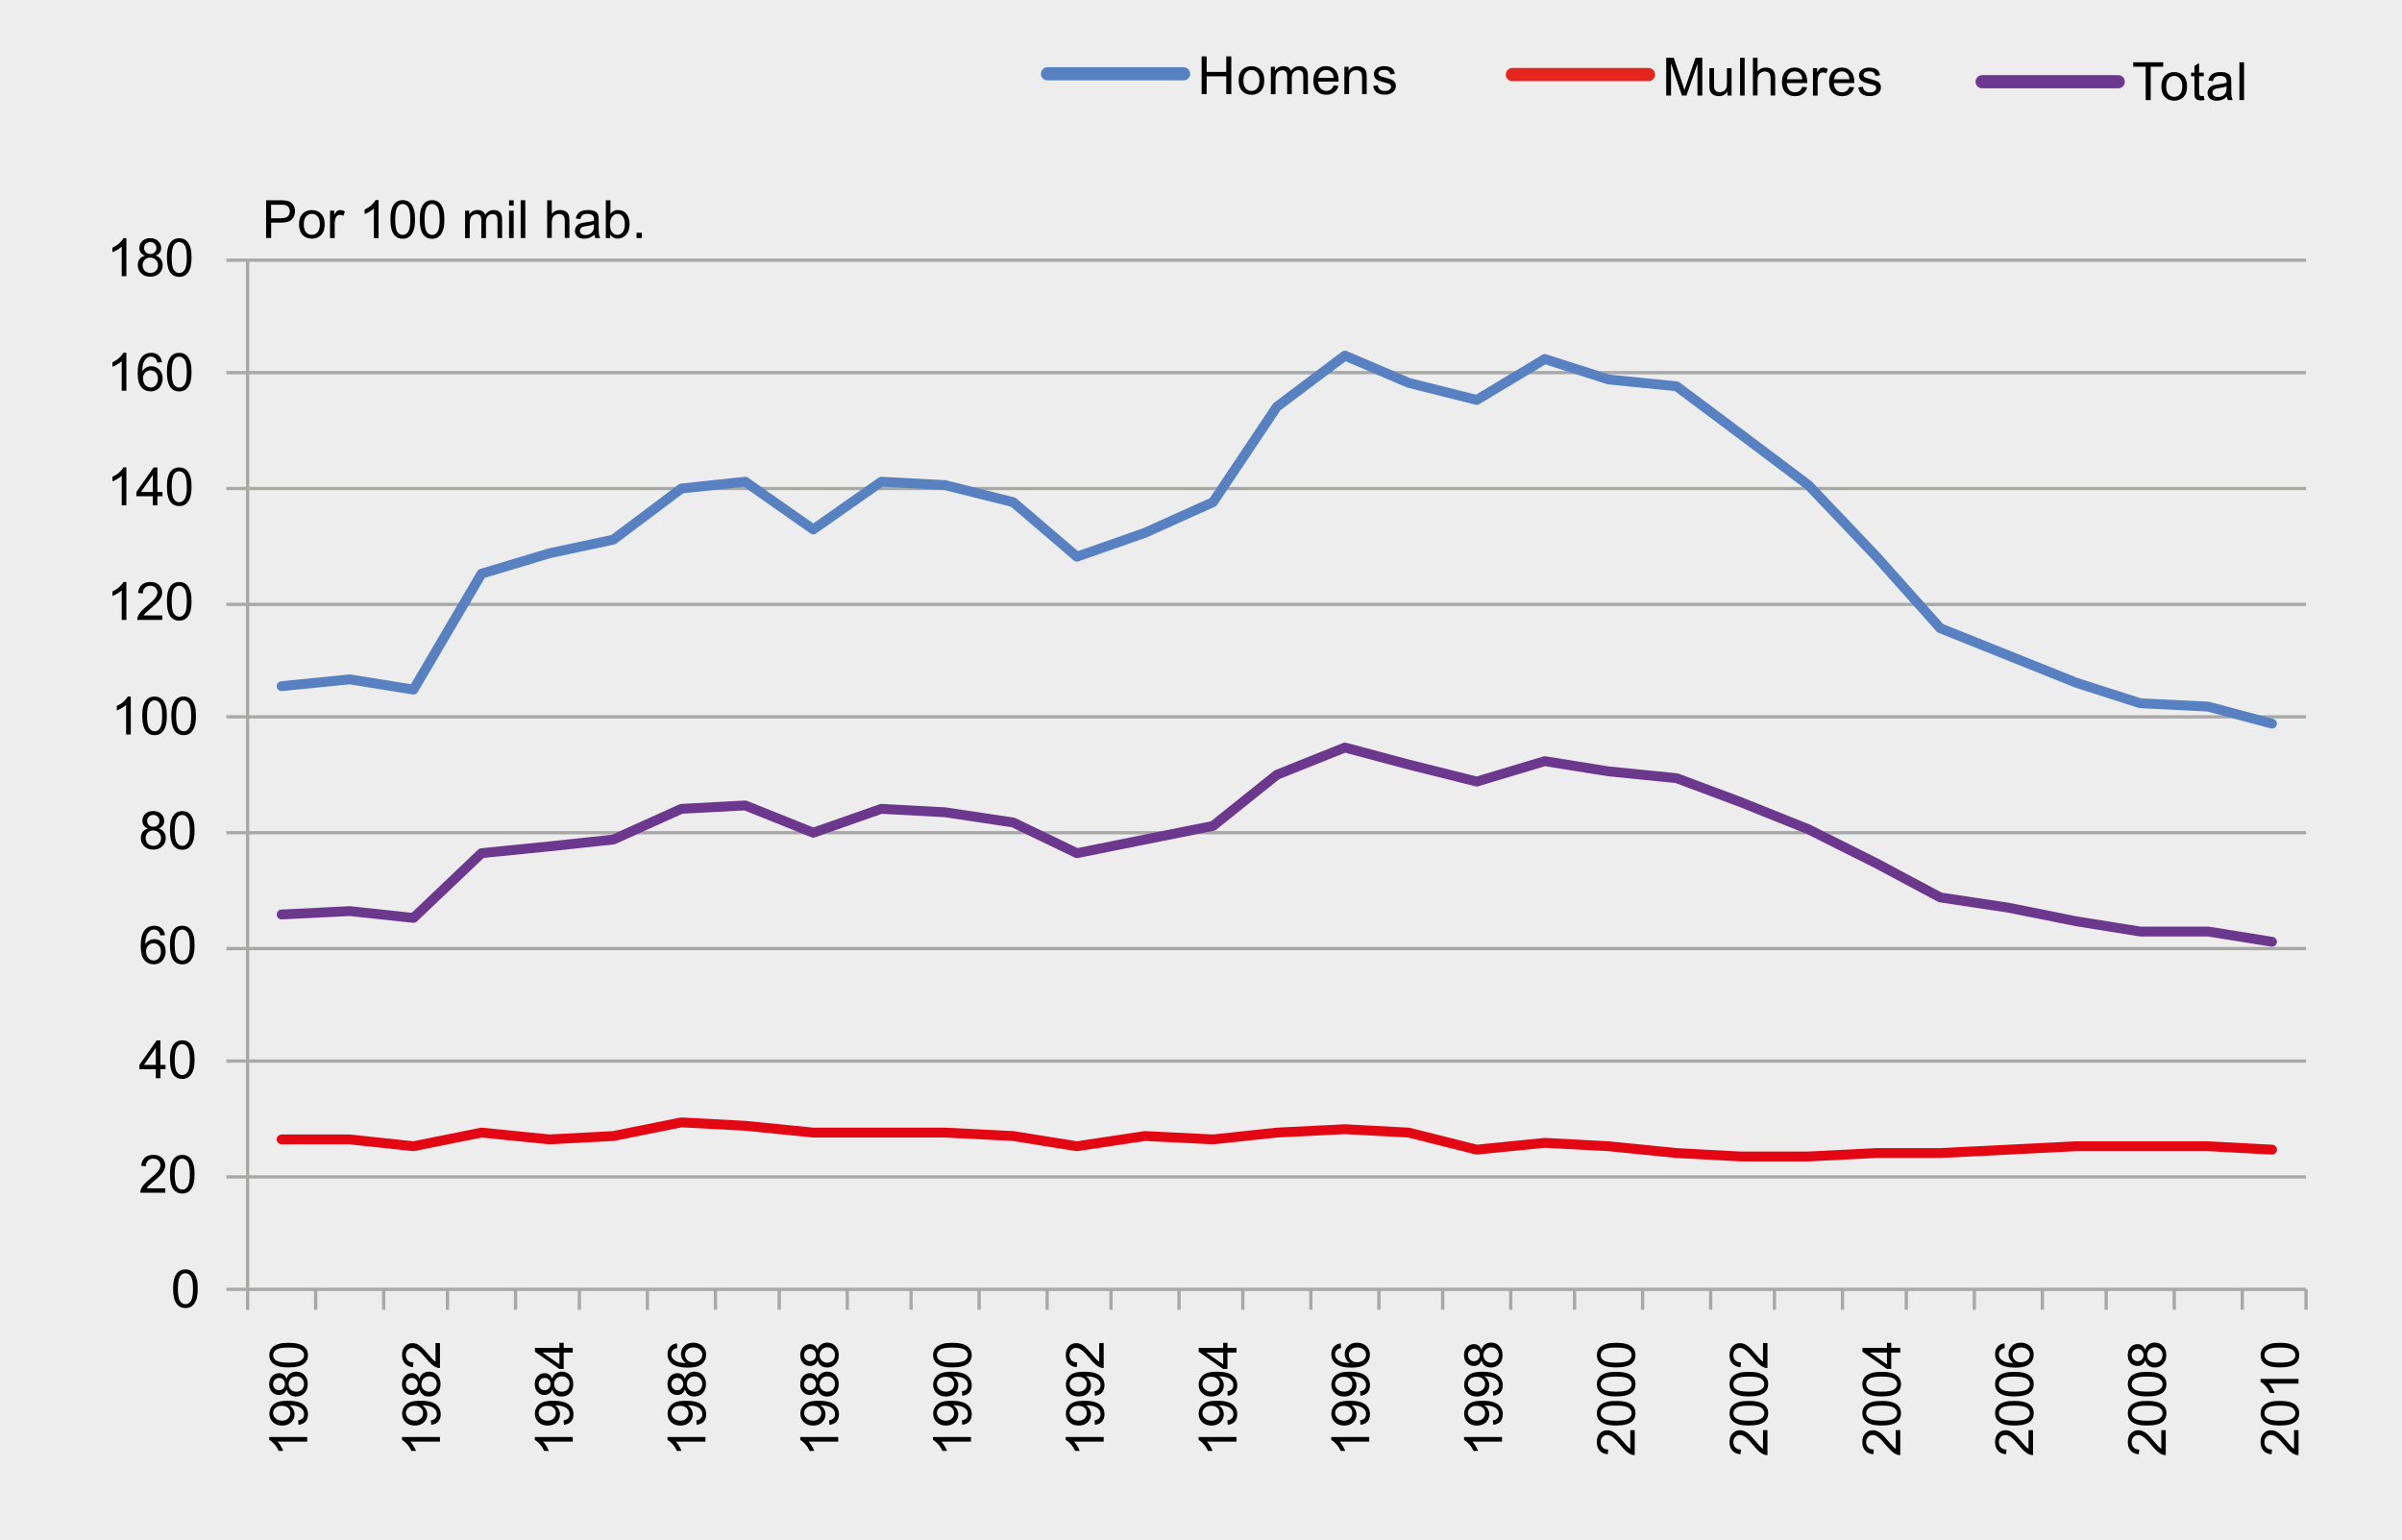 <?xml version="1.0" encoding="UTF-8"?> <svg xmlns="http://www.w3.org/2000/svg" xmlns:xlink="http://www.w3.org/1999/xlink" version="1.1" id="Camada_1" x="0px" y="0px" viewBox="0 0 546.07 350.17" style="enable-background:new 0 0 546.07 350.17;" xml:space="preserve"> <style type="text/css"> .st0{fill:#EDEDED;} .st1{fill:none;stroke:#A8A8A7;stroke-width:0.747;stroke-linejoin:round;stroke-miterlimit:10;} .st2{fill:none;stroke:#5881C1;stroke-width:2.242;stroke-linecap:round;stroke-linejoin:round;stroke-miterlimit:10;} .st3{fill:none;stroke:#E30613;stroke-width:2.242;stroke-linecap:round;stroke-linejoin:round;stroke-miterlimit:10;} .st4{fill:none;stroke:#6C388D;stroke-width:2.242;stroke-linecap:round;stroke-linejoin:round;stroke-miterlimit:10;} .st5{fill:#010000;} .st6{fill:none;stroke:#5881C1;stroke-width:3;stroke-linecap:round;stroke-linejoin:round;stroke-miterlimit:10;} .st7{fill:none;stroke:#E5261E;stroke-width:3;stroke-linecap:round;stroke-linejoin:round;stroke-miterlimit:10;} .st8{fill:none;stroke:#6C388D;stroke-width:3;stroke-linecap:round;stroke-linejoin:round;stroke-miterlimit:10;} </style> <rect class="st0" width="546.07" height="350.17"></rect> <path class="st1" d="M56.29,267.58h467.97 M56.29,241.24h467.97 M56.29,215.67h467.97 M56.29,189.33h467.97 M56.29,162.98h467.97 M56.29,137.41h467.97 M56.29,111.07h467.97 M56.29,84.73h467.97 M56.29,59.16h467.97"></path> <line class="st1" x1="56.29" y1="293.15" x2="56.29" y2="59.16"></line> <path class="st1" d="M51.46,293.15h4.83 M51.46,267.58h4.83 M51.46,241.24h4.83 M51.46,215.67h4.83 M51.46,189.33h4.83 M51.46,162.98h4.83 M51.46,137.41h4.83 M51.46,111.07h4.83 M51.46,84.73h4.83 M51.46,59.16h4.83"></path> <line class="st1" x1="56.29" y1="293.15" x2="524.26" y2="293.15"></line> <path class="st1" d="M56.29,293.15v4.65 M71.76,293.15v4.65 M87.23,293.15v4.65 M101.73,293.15v4.65 M117.21,293.15v4.65 M131.71,293.15v4.65 M147.18,293.15v4.65 M162.65,293.15v4.65 M177.15,293.15v4.65 M192.62,293.15v4.65 M207.12,293.15v4.65 M222.59,293.15v4.65 M238.06,293.15v4.65 M252.57,293.15v4.65 M268.04,293.15v4.65 M282.54,293.15v4.65 M298.01,293.15v4.65 M313.48,293.15v4.65 M327.98,293.15v4.65 M343.45,293.15v4.65 M357.96,293.15v4.65 M373.43,293.15v4.65 M388.9,293.15v4.65 M403.4,293.15v4.65 M418.87,293.15v4.65 M433.37,293.15v4.65 M448.84,293.15v4.65 M464.31,293.15v4.65 M478.82,293.15v4.65 M494.29,293.15v4.65 M509.76,293.15v4.65 M524.26,293.15v4.65"></path> <polyline class="st2" points="64.03,156.01 79.5,154.46 94,156.79 109.47,130.44 124.94,125.79 139.44,122.69 154.91,111.07 169.42,109.52 184.89,120.37 200.36,109.52 214.86,110.3 230.33,114.17 244.83,126.57 260.3,121.14 275.77,114.17 290.28,92.48 305.75,80.85 320.25,87.05 335.72,90.93 351.19,81.63 365.69,86.28 381.16,87.83 395.66,98.67 411.13,110.3 426.6,126.57 441.11,142.84 456.58,149.04 472.05,155.24 486.55,159.89 502.02,160.66 516.52,164.53 "></polyline> <polyline class="st3" points="64.03,259.06 79.5,259.06 94,260.61 109.47,257.51 124.94,259.06 139.44,258.29 154.91,255.19 169.42,255.96 184.89,257.51 200.36,257.51 214.86,257.51 230.33,258.29 244.83,260.61 260.3,258.29 275.77,259.06 290.28,257.51 305.75,256.74 320.25,257.51 335.72,261.39 351.19,259.84 365.69,260.61 381.16,262.16 395.66,262.94 411.13,262.94 426.6,262.16 441.11,262.16 456.58,261.39 472.05,260.61 486.55,260.61 502.02,260.61 516.52,261.39 "></polyline> <polyline class="st4" points="64.03,207.92 79.5,207.15 94,208.7 109.47,193.98 124.94,192.43 139.44,190.88 154.91,183.9 169.42,183.13 184.89,189.33 200.36,183.9 214.86,184.68 230.33,187 244.83,193.98 260.3,190.88 275.77,187.78 290.28,176.16 305.75,169.96 320.25,173.83 335.72,177.7 351.19,173.06 365.69,175.38 381.16,176.93 395.66,182.35 411.13,188.55 426.6,196.3 441.11,204.05 456.58,206.37 472.05,209.47 486.55,211.8 502.02,211.8 516.52,214.12 "></polyline> <g> <path class="st5" d="M39.36,293c0-1.02,0.1-1.83,0.31-2.45s0.52-1.1,0.93-1.43s0.93-0.5,1.56-0.5c0.46,0,0.87,0.09,1.21,0.28 s0.63,0.45,0.86,0.8s0.4,0.78,0.53,1.28s0.19,1.18,0.19,2.03c0,1.01-0.1,1.82-0.31,2.44s-0.52,1.1-0.93,1.44s-0.93,0.51-1.56,0.51 c-0.83,0-1.48-0.3-1.95-0.89C39.64,295.78,39.36,294.62,39.36,293z M40.44,293c0,1.41,0.17,2.35,0.5,2.82s0.74,0.7,1.22,0.7 s0.89-0.23,1.22-0.7s0.5-1.41,0.5-2.81c0-1.41-0.17-2.35-0.5-2.82s-0.74-0.7-1.23-0.7c-0.48,0-0.87,0.21-1.16,0.62 C40.62,290.63,40.44,291.59,40.44,293z"></path> </g> <g> <path class="st5" d="M37.58,270.18v1.01H31.9c-0.01-0.25,0.03-0.5,0.12-0.73c0.14-0.39,0.38-0.77,0.69-1.14s0.78-0.81,1.38-1.3 c0.93-0.77,1.56-1.37,1.89-1.82s0.49-0.87,0.49-1.27c0-0.42-0.15-0.77-0.45-1.06s-0.69-0.43-1.17-0.43c-0.51,0-0.91,0.15-1.22,0.46 s-0.46,0.73-0.46,1.27l-1.08-0.11c0.07-0.81,0.35-1.42,0.84-1.85s1.13-0.64,1.95-0.64c0.82,0,1.48,0.23,1.96,0.69 s0.72,1.02,0.72,1.7c0,0.34-0.07,0.68-0.21,1.01s-0.37,0.68-0.7,1.05s-0.87,0.87-1.63,1.51c-0.63,0.53-1.04,0.89-1.22,1.08 s-0.33,0.38-0.45,0.57H37.58z"></path> <path class="st5" d="M38.64,266.96c0-1.02,0.1-1.83,0.31-2.45s0.52-1.1,0.93-1.43s0.93-0.5,1.56-0.5c0.46,0,0.87,0.09,1.21,0.28 s0.63,0.45,0.86,0.8s0.4,0.78,0.53,1.28s0.19,1.18,0.19,2.03c0,1.01-0.1,1.82-0.31,2.44s-0.52,1.1-0.93,1.44s-0.93,0.51-1.56,0.51 c-0.83,0-1.48-0.3-1.95-0.89C38.92,269.73,38.64,268.57,38.64,266.96z M39.72,266.96c0,1.41,0.17,2.35,0.5,2.82s0.74,0.7,1.22,0.7 s0.89-0.23,1.22-0.7s0.5-1.41,0.5-2.81c0-1.41-0.17-2.35-0.5-2.82s-0.74-0.7-1.23-0.7c-0.48,0-0.87,0.21-1.16,0.62 C39.9,264.58,39.72,265.55,39.72,266.96z"></path> </g> <g> <path class="st5" d="M35.42,245.15v-2.06h-3.73v-0.97l3.92-5.57h0.86v5.57h1.16v0.97h-1.16v2.06H35.42z M35.42,242.12v-3.87 l-2.69,3.87H35.42z"></path> <path class="st5" d="M38.64,240.91c0-1.02,0.1-1.83,0.31-2.45s0.52-1.1,0.93-1.43s0.93-0.5,1.56-0.5c0.46,0,0.87,0.09,1.21,0.28 s0.63,0.45,0.86,0.8s0.4,0.78,0.53,1.28s0.19,1.18,0.19,2.03c0,1.01-0.1,1.82-0.31,2.44s-0.52,1.1-0.93,1.44s-0.93,0.51-1.56,0.51 c-0.83,0-1.48-0.3-1.95-0.89C38.92,243.69,38.64,242.52,38.64,240.91z M39.72,240.91c0,1.41,0.17,2.35,0.5,2.82s0.74,0.7,1.22,0.7 s0.89-0.23,1.22-0.7s0.5-1.41,0.5-2.81c0-1.41-0.17-2.35-0.5-2.82s-0.74-0.7-1.23-0.7c-0.48,0-0.87,0.21-1.16,0.62 C39.9,238.53,39.72,239.5,39.72,240.91z"></path> </g> <g> <path class="st5" d="M37.51,212.61l-1.05,0.08c-0.09-0.41-0.23-0.71-0.4-0.9c-0.29-0.3-0.64-0.45-1.05-0.45 c-0.34,0-0.63,0.09-0.88,0.28c-0.33,0.24-0.59,0.6-0.79,1.06s-0.29,1.13-0.3,1.99c0.25-0.39,0.56-0.67,0.93-0.86 s0.75-0.28,1.15-0.28c0.7,0,1.3,0.26,1.8,0.78s0.74,1.19,0.74,2.01c0,0.54-0.12,1.04-0.35,1.5s-0.55,0.82-0.96,1.06 s-0.87,0.37-1.38,0.37c-0.88,0-1.6-0.32-2.15-0.97s-0.83-1.71-0.83-3.2c0-1.66,0.31-2.87,0.92-3.62c0.54-0.66,1.26-0.98,2.16-0.98 c0.68,0,1.23,0.19,1.66,0.57S37.42,211.95,37.51,212.61z M33.2,216.32c0,0.36,0.08,0.71,0.23,1.04s0.37,0.58,0.65,0.76 s0.57,0.26,0.87,0.26c0.45,0,0.83-0.18,1.15-0.54s0.48-0.85,0.48-1.46c0-0.59-0.16-1.06-0.47-1.4s-0.71-0.51-1.2-0.51 c-0.48,0-0.88,0.17-1.21,0.51S33.2,215.76,33.2,216.32z"></path> <path class="st5" d="M38.64,214.86c0-1.02,0.1-1.83,0.31-2.45s0.52-1.1,0.93-1.43s0.93-0.5,1.56-0.5c0.46,0,0.87,0.09,1.21,0.28 s0.63,0.45,0.86,0.8s0.4,0.78,0.53,1.28s0.19,1.18,0.19,2.03c0,1.01-0.1,1.82-0.31,2.44s-0.52,1.1-0.93,1.44s-0.93,0.51-1.56,0.51 c-0.83,0-1.48-0.3-1.95-0.89C38.92,217.64,38.64,216.48,38.64,214.86z M39.72,214.86c0,1.41,0.17,2.35,0.5,2.82s0.74,0.7,1.22,0.7 s0.89-0.23,1.22-0.7s0.5-1.41,0.5-2.81c0-1.41-0.17-2.35-0.5-2.82s-0.74-0.7-1.23-0.7c-0.48,0-0.87,0.21-1.16,0.62 C39.9,212.49,39.72,213.45,39.72,214.86z"></path> </g> <g> <path class="st5" d="M33.66,188.38c-0.44-0.16-0.76-0.39-0.97-0.69s-0.32-0.65-0.32-1.07c0-0.62,0.22-1.15,0.67-1.58 s1.05-0.64,1.79-0.64c0.75,0,1.35,0.22,1.81,0.65s0.69,0.97,0.69,1.59c0,0.4-0.1,0.75-0.31,1.04s-0.53,0.52-0.95,0.68 c0.53,0.17,0.93,0.45,1.2,0.83s0.41,0.84,0.41,1.37c0,0.73-0.26,1.35-0.78,1.85s-1.2,0.75-2.05,0.75s-1.53-0.25-2.05-0.75 s-0.78-1.13-0.78-1.88c0-0.56,0.14-1.03,0.42-1.4S33.13,188.52,33.66,188.38z M33.11,190.56c0,0.3,0.07,0.59,0.21,0.87 s0.35,0.5,0.64,0.65s0.58,0.23,0.91,0.23c0.5,0,0.92-0.16,1.25-0.49s0.49-0.74,0.49-1.24c0-0.51-0.17-0.93-0.51-1.26 s-0.76-0.5-1.27-0.5c-0.5,0-0.91,0.16-1.23,0.49S33.11,190.07,33.11,190.56z M33.45,186.59c0,0.41,0.13,0.74,0.39,1 s0.6,0.39,1.02,0.39c0.41,0,0.74-0.13,1-0.38s0.39-0.57,0.39-0.94c0-0.39-0.13-0.71-0.4-0.98s-0.6-0.4-1-0.4 c-0.4,0-0.74,0.13-1,0.39S33.45,186.23,33.45,186.59z"></path> <path class="st5" d="M38.64,188.8c0-1.02,0.1-1.83,0.31-2.45s0.52-1.1,0.93-1.43s0.93-0.5,1.56-0.5c0.46,0,0.87,0.09,1.21,0.28 s0.63,0.45,0.86,0.8s0.4,0.78,0.53,1.28s0.19,1.18,0.19,2.03c0,1.01-0.1,1.82-0.31,2.44s-0.52,1.1-0.93,1.44s-0.93,0.51-1.56,0.51 c-0.83,0-1.48-0.3-1.95-0.89C38.92,191.58,38.64,190.42,38.64,188.8z M39.72,188.8c0,1.41,0.17,2.35,0.5,2.82s0.74,0.7,1.22,0.7 s0.89-0.23,1.22-0.7s0.5-1.41,0.5-2.81c0-1.41-0.17-2.35-0.5-2.82s-0.74-0.7-1.23-0.7c-0.48,0-0.87,0.21-1.16,0.62 C39.9,186.42,39.72,187.39,39.72,188.8z"></path> </g> <g> <path class="st5" d="M29.72,166.99h-1.05v-6.72c-0.25,0.24-0.59,0.48-1,0.73s-0.78,0.42-1.11,0.54v-1.02 c0.59-0.28,1.11-0.61,1.55-1.01s0.75-0.78,0.94-1.15h0.68V166.99z"></path> <path class="st5" d="M32.34,162.75c0-1.02,0.1-1.83,0.31-2.45s0.52-1.1,0.93-1.43s0.93-0.5,1.56-0.5c0.46,0,0.87,0.09,1.21,0.28 s0.63,0.45,0.86,0.8s0.4,0.78,0.53,1.28s0.19,1.18,0.19,2.03c0,1.01-0.1,1.82-0.31,2.44s-0.52,1.1-0.93,1.44s-0.93,0.51-1.56,0.51 c-0.83,0-1.48-0.3-1.95-0.89C32.63,165.53,32.34,164.37,32.34,162.75z M33.43,162.75c0,1.41,0.17,2.35,0.5,2.82s0.74,0.7,1.22,0.7 s0.89-0.23,1.22-0.7s0.5-1.41,0.5-2.81c0-1.41-0.17-2.35-0.5-2.82s-0.74-0.7-1.23-0.7c-0.48,0-0.87,0.21-1.16,0.62 C33.61,160.38,33.43,161.34,33.43,162.75z"></path> <path class="st5" d="M38.95,162.75c0-1.02,0.1-1.83,0.31-2.45s0.52-1.1,0.93-1.43s0.93-0.5,1.56-0.5c0.46,0,0.87,0.09,1.21,0.28 s0.63,0.45,0.86,0.8s0.4,0.78,0.53,1.28s0.19,1.18,0.19,2.03c0,1.01-0.1,1.82-0.31,2.44s-0.52,1.1-0.93,1.44s-0.93,0.51-1.56,0.51 c-0.83,0-1.48-0.3-1.95-0.89C39.23,165.53,38.95,164.37,38.95,162.75z M40.03,162.75c0,1.41,0.17,2.35,0.5,2.82s0.74,0.7,1.22,0.7 s0.89-0.23,1.22-0.7s0.5-1.41,0.5-2.81c0-1.41-0.17-2.35-0.5-2.82s-0.74-0.7-1.23-0.7c-0.48,0-0.87,0.21-1.16,0.62 C40.21,160.38,40.03,161.34,40.03,162.75z"></path> </g> <g> <path class="st5" d="M28.72,140.95h-1.05v-6.72c-0.25,0.24-0.59,0.48-1,0.73s-0.78,0.42-1.11,0.54v-1.02 c0.59-0.28,1.11-0.61,1.55-1.01s0.75-0.78,0.94-1.15h0.68V140.95z"></path> <path class="st5" d="M36.89,139.93v1.01h-5.68c-0.01-0.25,0.03-0.5,0.12-0.73c0.14-0.39,0.38-0.77,0.69-1.14 c0.32-0.38,0.78-0.81,1.38-1.3c0.93-0.77,1.56-1.37,1.89-1.82s0.49-0.87,0.49-1.27c0-0.42-0.15-0.77-0.45-1.06 s-0.69-0.43-1.17-0.43c-0.51,0-0.91,0.15-1.22,0.46s-0.46,0.73-0.46,1.27l-1.08-0.11c0.07-0.81,0.35-1.42,0.84-1.85 c0.48-0.42,1.13-0.64,1.95-0.64c0.82,0,1.48,0.23,1.96,0.69s0.72,1.02,0.72,1.7c0,0.34-0.07,0.68-0.21,1.01s-0.37,0.68-0.7,1.05 s-0.87,0.87-1.63,1.51c-0.63,0.53-1.04,0.89-1.22,1.08s-0.33,0.38-0.45,0.57H36.89z"></path> <path class="st5" d="M37.95,136.71c0-1.02,0.1-1.83,0.31-2.45s0.52-1.1,0.93-1.43s0.93-0.5,1.56-0.5c0.46,0,0.87,0.09,1.21,0.28 s0.63,0.45,0.86,0.8s0.4,0.78,0.53,1.28s0.19,1.18,0.19,2.03c0,1.01-0.1,1.82-0.31,2.44s-0.52,1.1-0.93,1.44s-0.93,0.51-1.56,0.51 c-0.83,0-1.48-0.3-1.95-0.89C38.23,139.49,37.95,138.32,37.95,136.71z M39.03,136.71c0,1.41,0.17,2.35,0.5,2.82s0.74,0.7,1.22,0.7 s0.89-0.23,1.22-0.7s0.5-1.41,0.5-2.81c0-1.41-0.17-2.35-0.5-2.82s-0.74-0.7-1.23-0.7c-0.48,0-0.87,0.21-1.16,0.62 C39.21,134.33,39.03,135.3,39.03,136.71z"></path> </g> <g> <path class="st5" d="M28.72,114.89h-1.05v-6.72c-0.25,0.24-0.59,0.48-1,0.73s-0.78,0.42-1.11,0.54v-1.02 c0.59-0.28,1.11-0.61,1.55-1.01s0.75-0.78,0.94-1.15h0.68V114.89z"></path> <path class="st5" d="M34.73,114.89v-2.06H31v-0.97l3.92-5.57h0.86v5.57h1.16v0.97h-1.16v2.06H34.73z M34.73,111.87V108l-2.69,3.87 H34.73z"></path> <path class="st5" d="M37.95,110.66c0-1.02,0.1-1.83,0.31-2.45s0.52-1.1,0.93-1.43s0.93-0.5,1.56-0.5c0.46,0,0.87,0.09,1.21,0.28 s0.63,0.45,0.86,0.8s0.4,0.78,0.53,1.28s0.19,1.18,0.19,2.03c0,1.01-0.1,1.82-0.31,2.44s-0.52,1.1-0.93,1.44s-0.93,0.51-1.56,0.51 c-0.83,0-1.48-0.3-1.95-0.89C38.23,113.43,37.95,112.27,37.95,110.66z M39.03,110.66c0,1.41,0.17,2.35,0.5,2.82s0.74,0.7,1.22,0.7 s0.89-0.23,1.22-0.7s0.5-1.41,0.5-2.81c0-1.41-0.17-2.35-0.5-2.82s-0.74-0.7-1.23-0.7c-0.48,0-0.87,0.21-1.16,0.62 C39.21,108.28,39.03,109.25,39.03,110.66z"></path> </g> <g> <path class="st5" d="M28.72,88.84h-1.05v-6.72c-0.25,0.24-0.59,0.48-1,0.73s-0.78,0.42-1.11,0.54v-1.02 c0.59-0.28,1.11-0.61,1.55-1.01s0.75-0.78,0.94-1.15h0.68V88.84z"></path> <path class="st5" d="M36.82,82.35l-1.05,0.08c-0.09-0.41-0.23-0.71-0.4-0.9c-0.29-0.3-0.64-0.45-1.05-0.45 c-0.34,0-0.63,0.09-0.88,0.28c-0.33,0.24-0.59,0.6-0.79,1.06s-0.29,1.13-0.3,1.99c0.25-0.39,0.56-0.67,0.93-0.86 s0.75-0.28,1.15-0.28c0.7,0,1.3,0.26,1.8,0.78s0.74,1.19,0.74,2.01c0,0.54-0.12,1.04-0.35,1.5s-0.55,0.82-0.96,1.06 s-0.87,0.37-1.38,0.37c-0.88,0-1.6-0.32-2.15-0.97c-0.55-0.65-0.83-1.71-0.83-3.2c0-1.66,0.31-2.87,0.92-3.62 c0.54-0.66,1.26-0.98,2.16-0.98c0.68,0,1.23,0.19,1.66,0.57S36.73,81.68,36.82,82.35z M32.51,86.05c0,0.36,0.08,0.71,0.23,1.04 s0.37,0.58,0.65,0.76s0.57,0.26,0.87,0.26c0.45,0,0.83-0.18,1.15-0.54s0.48-0.85,0.48-1.46c0-0.59-0.16-1.06-0.47-1.4 s-0.71-0.51-1.2-0.51c-0.48,0-0.88,0.17-1.21,0.51S32.51,85.5,32.51,86.05z"></path> <path class="st5" d="M37.95,84.6c0-1.02,0.1-1.83,0.31-2.45s0.52-1.1,0.93-1.43s0.93-0.5,1.56-0.5c0.46,0,0.87,0.09,1.21,0.28 s0.63,0.45,0.86,0.8s0.4,0.78,0.53,1.28s0.19,1.18,0.19,2.03c0,1.01-0.1,1.82-0.31,2.44s-0.52,1.1-0.93,1.44s-0.93,0.51-1.56,0.51 c-0.83,0-1.48-0.3-1.95-0.89C38.23,87.38,37.95,86.21,37.95,84.6z M39.03,84.6c0,1.41,0.17,2.35,0.5,2.82s0.74,0.7,1.22,0.7 s0.89-0.23,1.22-0.7s0.5-1.41,0.5-2.81c0-1.41-0.17-2.35-0.5-2.82s-0.74-0.7-1.23-0.7c-0.48,0-0.87,0.21-1.16,0.62 C39.21,82.22,39.03,83.19,39.03,84.6z"></path> </g> <g> <path class="st5" d="M28.72,62.79h-1.05v-6.72c-0.25,0.24-0.59,0.48-1,0.73s-0.78,0.42-1.11,0.54v-1.02 c0.59-0.28,1.11-0.61,1.55-1.01s0.75-0.78,0.94-1.15h0.68V62.79z"></path> <path class="st5" d="M32.97,58.13c-0.44-0.16-0.76-0.39-0.97-0.69c-0.21-0.3-0.32-0.65-0.32-1.07c0-0.62,0.22-1.15,0.67-1.58 c0.45-0.43,1.05-0.64,1.79-0.64c0.75,0,1.35,0.22,1.81,0.65s0.69,0.97,0.69,1.59c0,0.4-0.1,0.75-0.31,1.04s-0.53,0.52-0.95,0.68 c0.53,0.17,0.93,0.45,1.2,0.83s0.41,0.84,0.41,1.37c0,0.73-0.26,1.35-0.78,1.85s-1.2,0.75-2.05,0.75s-1.53-0.25-2.05-0.75 c-0.52-0.5-0.78-1.13-0.78-1.88c0-0.56,0.14-1.03,0.42-1.4C32.04,58.53,32.44,58.27,32.97,58.13z M32.42,60.31 c0,0.3,0.07,0.59,0.21,0.87s0.35,0.5,0.64,0.65s0.58,0.23,0.91,0.23c0.5,0,0.92-0.16,1.25-0.49s0.49-0.74,0.49-1.24 c0-0.51-0.17-0.93-0.51-1.26s-0.76-0.5-1.27-0.5c-0.5,0-0.91,0.16-1.23,0.49S32.42,59.82,32.42,60.31z M32.76,56.35 c0,0.41,0.13,0.74,0.39,1s0.6,0.39,1.02,0.39c0.41,0,0.74-0.13,1-0.38s0.39-0.57,0.39-0.94c0-0.39-0.13-0.71-0.4-0.98 s-0.6-0.4-1-0.4c-0.4,0-0.74,0.13-1,0.39S32.76,55.99,32.76,56.35z"></path> <path class="st5" d="M37.95,58.55c0-1.02,0.1-1.83,0.31-2.45s0.52-1.1,0.93-1.43s0.93-0.5,1.56-0.5c0.46,0,0.87,0.09,1.21,0.28 s0.63,0.45,0.86,0.8s0.4,0.78,0.53,1.28s0.19,1.18,0.19,2.03c0,1.01-0.1,1.82-0.31,2.44s-0.52,1.1-0.93,1.44s-0.93,0.51-1.56,0.51 c-0.83,0-1.48-0.3-1.95-0.89C38.23,61.33,37.95,60.17,37.95,58.55z M39.03,58.55c0,1.41,0.17,2.35,0.5,2.82s0.74,0.7,1.22,0.7 s0.89-0.23,1.22-0.7s0.5-1.41,0.5-2.81c0-1.41-0.17-2.35-0.5-2.82s-0.74-0.7-1.23-0.7c-0.48,0-0.87,0.21-1.16,0.62 C39.21,56.18,39.03,57.14,39.03,58.55z"></path> </g> <g> <path class="st5" d="M60.5,54.12v-8.59h3.24c0.57,0,1.01,0.03,1.31,0.08c0.42,0.07,0.78,0.2,1.06,0.4s0.51,0.47,0.69,0.83 s0.26,0.75,0.26,1.17c0,0.73-0.23,1.35-0.7,1.85s-1.3,0.76-2.52,0.76h-2.2v3.49H60.5z M61.64,49.62h2.22 c0.73,0,1.26-0.14,1.56-0.41s0.46-0.66,0.46-1.15c0-0.36-0.09-0.67-0.27-0.92s-0.42-0.42-0.72-0.51c-0.19-0.05-0.54-0.08-1.06-0.08 h-2.2V49.62z"></path> <path class="st5" d="M67.98,51.01c0-1.15,0.32-2.01,0.96-2.56c0.54-0.46,1.19-0.69,1.96-0.69c0.86,0,1.55,0.28,2.1,0.84 s0.81,1.33,0.81,2.32c0,0.8-0.12,1.43-0.36,1.89s-0.59,0.82-1.05,1.07s-0.96,0.38-1.5,0.38c-0.87,0-1.58-0.28-2.11-0.84 S67.98,52.06,67.98,51.01z M69.06,51.01c0,0.8,0.17,1.39,0.52,1.79s0.79,0.59,1.31,0.59c0.52,0,0.96-0.2,1.31-0.6 s0.52-1.01,0.52-1.82c0-0.77-0.17-1.35-0.52-1.75s-0.78-0.59-1.3-0.59c-0.53,0-0.96,0.2-1.31,0.59S69.06,50.22,69.06,51.01z"></path> <path class="st5" d="M75.03,54.12V47.9h0.95v0.94c0.24-0.44,0.47-0.73,0.67-0.87s0.43-0.21,0.68-0.21c0.36,0,0.72,0.11,1.08,0.34 l-0.36,0.98c-0.26-0.15-0.52-0.23-0.77-0.23c-0.23,0-0.44,0.07-0.62,0.21s-0.31,0.33-0.39,0.58c-0.12,0.38-0.18,0.79-0.18,1.23 v3.26H75.03z"></path> <path class="st5" d="M86.06,54.12H85V47.4c-0.25,0.24-0.59,0.48-1,0.73s-0.78,0.42-1.11,0.54v-1.02c0.59-0.28,1.11-0.61,1.55-1.01 s0.75-0.78,0.94-1.15h0.68V54.12z"></path> <path class="st5" d="M88.76,49.89c0-1.02,0.1-1.83,0.31-2.45S89.59,46.34,90,46s0.93-0.5,1.56-0.5c0.46,0,0.87,0.09,1.21,0.28 s0.63,0.45,0.86,0.8s0.4,0.78,0.53,1.28s0.19,1.18,0.19,2.03c0,1.01-0.1,1.82-0.31,2.44s-0.52,1.1-0.93,1.44s-0.93,0.51-1.56,0.51 c-0.83,0-1.48-0.3-1.95-0.89C89.04,52.67,88.76,51.5,88.76,49.89z M89.84,49.89c0,1.41,0.17,2.35,0.5,2.82s0.74,0.7,1.22,0.7 s0.89-0.23,1.22-0.7s0.5-1.41,0.5-2.81c0-1.41-0.17-2.35-0.5-2.82s-0.74-0.7-1.23-0.7c-0.48,0-0.87,0.21-1.16,0.62 C90.02,47.51,89.84,48.48,89.84,49.89z"></path> <path class="st5" d="M95.43,49.89c0-1.02,0.1-1.83,0.31-2.45s0.52-1.1,0.93-1.43s0.93-0.5,1.56-0.5c0.46,0,0.87,0.09,1.21,0.28 s0.63,0.45,0.86,0.8s0.4,0.78,0.53,1.28s0.19,1.18,0.19,2.03c0,1.01-0.1,1.82-0.31,2.44s-0.52,1.1-0.93,1.44s-0.93,0.51-1.56,0.51 c-0.83,0-1.48-0.3-1.95-0.89C95.71,52.67,95.43,51.5,95.43,49.89z M96.52,49.89c0,1.41,0.17,2.35,0.5,2.82s0.74,0.7,1.22,0.7 s0.89-0.23,1.22-0.7s0.5-1.41,0.5-2.81c0-1.41-0.17-2.35-0.5-2.82s-0.74-0.7-1.23-0.7c-0.48,0-0.87,0.21-1.16,0.62 C96.7,47.51,96.52,48.48,96.52,49.89z"></path> <path class="st5" d="M105.73,54.12V47.9h0.94v0.87c0.2-0.3,0.46-0.55,0.78-0.74s0.69-0.28,1.11-0.28c0.46,0,0.84,0.1,1.13,0.29 s0.5,0.46,0.62,0.8c0.49-0.73,1.13-1.09,1.92-1.09c0.62,0,1.09,0.17,1.42,0.51s0.5,0.87,0.5,1.58v4.27h-1.05V50.2 c0-0.42-0.03-0.73-0.1-0.91s-0.19-0.33-0.37-0.45s-0.39-0.17-0.63-0.17c-0.44,0-0.8,0.15-1.09,0.44s-0.43,0.76-0.43,1.4v3.62h-1.05 v-4.04c0-0.47-0.09-0.82-0.26-1.05s-0.45-0.35-0.84-0.35c-0.3,0-0.57,0.08-0.82,0.23s-0.43,0.38-0.55,0.69s-0.17,0.73-0.17,1.3 v3.23H105.73z"></path> <path class="st5" d="M115.73,46.75v-1.21h1.05v1.21H115.73z M115.73,54.12V47.9h1.05v6.22H115.73z"></path> <path class="st5" d="M118.37,54.12v-8.59h1.05v8.59H118.37z"></path> <path class="st5" d="M124.39,54.12v-8.59h1.05v3.08c0.49-0.57,1.11-0.86,1.86-0.86c0.46,0,0.86,0.09,1.2,0.27s0.58,0.43,0.73,0.75 s0.22,0.79,0.22,1.39v3.94h-1.05v-3.94c0-0.53-0.11-0.91-0.34-1.15c-0.23-0.24-0.55-0.36-0.97-0.36c-0.31,0-0.61,0.08-0.88,0.24 s-0.47,0.38-0.59,0.66s-0.18,0.66-0.18,1.15v3.4H124.39z"></path> <path class="st5" d="M135.13,53.36c-0.39,0.33-0.77,0.57-1.13,0.7s-0.75,0.21-1.16,0.21c-0.68,0-1.21-0.17-1.58-0.5 s-0.55-0.76-0.55-1.28c0-0.3,0.07-0.58,0.21-0.83s0.32-0.45,0.54-0.61s0.48-0.27,0.76-0.35c0.21-0.05,0.52-0.11,0.94-0.16 c0.85-0.1,1.48-0.22,1.88-0.36c0-0.14,0.01-0.24,0.01-0.28c0-0.43-0.1-0.73-0.3-0.91c-0.27-0.24-0.67-0.36-1.2-0.36 c-0.5,0-0.86,0.09-1.1,0.26s-0.41,0.48-0.52,0.92l-1.03-0.14c0.09-0.44,0.25-0.8,0.46-1.07s0.53-0.48,0.93-0.63 s0.88-0.22,1.41-0.22c0.53,0,0.96,0.06,1.29,0.19s0.58,0.28,0.73,0.47s0.27,0.43,0.33,0.72c0.04,0.18,0.05,0.5,0.05,0.97v1.41 c0,0.98,0.02,1.6,0.07,1.86s0.13,0.51,0.27,0.75h-1.1C135.23,53.91,135.16,53.65,135.13,53.36z M135.04,51 c-0.38,0.16-0.96,0.29-1.72,0.4c-0.43,0.06-0.74,0.13-0.92,0.21s-0.32,0.19-0.42,0.34s-0.15,0.32-0.15,0.5 c0,0.28,0.11,0.52,0.32,0.7s0.52,0.28,0.93,0.28c0.41,0,0.77-0.09,1.08-0.27s0.55-0.42,0.7-0.73c0.11-0.24,0.17-0.59,0.17-1.05V51z "></path> <path class="st5" d="M138.71,54.12h-0.98v-8.59h1.05v3.06c0.45-0.56,1.01-0.84,1.71-0.84c0.38,0,0.75,0.08,1.09,0.23 s0.62,0.37,0.84,0.65s0.39,0.62,0.52,1.01s0.19,0.82,0.19,1.27c0,1.07-0.26,1.89-0.79,2.47s-1.16,0.87-1.9,0.87 c-0.73,0-1.31-0.31-1.73-0.92V54.12z M138.7,50.97c0,0.75,0.1,1.29,0.3,1.62c0.33,0.54,0.78,0.81,1.35,0.81 c0.46,0,0.86-0.2,1.2-0.6s0.5-1,0.5-1.79c0-0.81-0.16-1.41-0.48-1.8s-0.71-0.58-1.17-0.58c-0.46,0-0.86,0.2-1.2,0.6 S138.7,50.21,138.7,50.97z"></path> <path class="st5" d="M144.71,54.12v-1.2h1.2v1.2H144.71z"></path> </g> <g> <path class="st5" d="M69.84,326.73v1.05h-6.72c0.24,0.25,0.48,0.59,0.73,1s0.42,0.78,0.54,1.11h-1.02 c-0.28-0.59-0.61-1.11-1.01-1.55s-0.78-0.75-1.15-0.94v-0.68H69.84z"></path> <path class="st5" d="M67.86,323.95l-0.09-1.01c0.48-0.09,0.82-0.25,1.04-0.49s0.32-0.55,0.32-0.93c0-0.32-0.07-0.61-0.22-0.85 s-0.35-0.44-0.59-0.6s-0.58-0.29-1-0.39s-0.85-0.16-1.29-0.16c-0.05,0-0.12,0-0.21,0.01c0.34,0.21,0.61,0.5,0.82,0.86 s0.31,0.76,0.31,1.19c0,0.71-0.26,1.31-0.77,1.8s-1.2,0.74-2.04,0.74c-0.87,0-1.57-0.26-2.1-0.77s-0.8-1.16-0.8-1.93 c0-0.56,0.15-1.07,0.45-1.53s0.73-0.81,1.29-1.05s1.36-0.36,2.42-0.36c1.1,0,1.97,0.12,2.62,0.36s1.15,0.59,1.49,1.06 s0.51,1.02,0.51,1.66c0,0.67-0.19,1.22-0.56,1.65S68.53,323.86,67.86,323.95z M64.06,319.63c-0.61,0-1.09,0.16-1.44,0.48 s-0.53,0.71-0.53,1.16c0,0.47,0.19,0.88,0.57,1.22s0.88,0.52,1.49,0.52c0.55,0,0.99-0.17,1.33-0.5S66,321.79,66,321.3 c0-0.49-0.17-0.89-0.51-1.2S64.67,319.63,64.06,319.63z"></path> <path class="st5" d="M65.18,315.88c-0.16,0.44-0.39,0.76-0.69,0.97s-0.65,0.32-1.07,0.32c-0.62,0-1.15-0.22-1.58-0.67 s-0.64-1.05-0.64-1.79c0-0.75,0.22-1.35,0.65-1.81s0.97-0.69,1.59-0.69c0.4,0,0.75,0.1,1.04,0.31s0.52,0.53,0.68,0.95 c0.17-0.53,0.45-0.93,0.83-1.2s0.84-0.41,1.37-0.41c0.73,0,1.35,0.26,1.85,0.78s0.75,1.2,0.75,2.05s-0.25,1.53-0.75,2.05 s-1.13,0.78-1.88,0.78c-0.56,0-1.03-0.14-1.4-0.42S65.32,316.4,65.18,315.88z M63.4,316.09c0.41,0,0.74-0.13,1-0.39 s0.39-0.6,0.39-1.02c0-0.41-0.13-0.74-0.38-1s-0.57-0.39-0.94-0.39c-0.39,0-0.71,0.13-0.98,0.4s-0.4,0.6-0.4,1 c0,0.4,0.13,0.74,0.39,1S63.04,316.09,63.4,316.09z M67.36,316.43c0.3,0,0.59-0.07,0.87-0.21s0.5-0.35,0.65-0.64 s0.23-0.58,0.23-0.91c0-0.5-0.16-0.92-0.49-1.25s-0.74-0.49-1.24-0.49c-0.51,0-0.93,0.17-1.26,0.51s-0.5,0.76-0.5,1.27 c0,0.5,0.16,0.91,0.49,1.23S66.87,316.43,67.36,316.43z"></path> <path class="st5" d="M65.61,310.9c-1.02,0-1.83-0.1-2.45-0.31s-1.1-0.52-1.43-0.93s-0.5-0.93-0.5-1.56c0-0.46,0.09-0.87,0.28-1.21 s0.45-0.63,0.8-0.86s0.78-0.4,1.28-0.53s1.18-0.19,2.03-0.19c1.01,0,1.82,0.1,2.44,0.31s1.1,0.52,1.44,0.93s0.51,0.93,0.51,1.56 c0,0.83-0.3,1.48-0.89,1.95C68.38,310.62,67.22,310.9,65.61,310.9z M65.61,309.82c1.41,0,2.35-0.17,2.82-0.5s0.7-0.74,0.7-1.22 s-0.23-0.89-0.7-1.22s-1.41-0.5-2.81-0.5c-1.41,0-2.35,0.17-2.82,0.5s-0.7,0.74-0.7,1.23c0,0.48,0.21,0.87,0.62,1.16 C63.23,309.64,64.2,309.82,65.61,309.82z"></path> </g> <g> <path class="st5" d="M100.02,326.73v1.05H93.3c0.24,0.25,0.48,0.59,0.73,1s0.42,0.78,0.54,1.11h-1.02 c-0.28-0.59-0.61-1.11-1.01-1.55s-0.78-0.75-1.15-0.94v-0.68H100.02z"></path> <path class="st5" d="M98.04,323.95l-0.09-1.01c0.48-0.09,0.82-0.25,1.04-0.49s0.32-0.55,0.32-0.93c0-0.32-0.07-0.61-0.22-0.85 s-0.35-0.44-0.59-0.6s-0.58-0.29-1-0.39s-0.85-0.16-1.29-0.16c-0.05,0-0.12,0-0.21,0.01c0.34,0.21,0.61,0.5,0.82,0.86 s0.31,0.76,0.31,1.19c0,0.71-0.26,1.31-0.77,1.8s-1.2,0.74-2.04,0.74c-0.87,0-1.57-0.26-2.1-0.77s-0.8-1.16-0.8-1.93 c0-0.56,0.15-1.07,0.45-1.53s0.73-0.81,1.29-1.05s1.36-0.36,2.42-0.36c1.1,0,1.97,0.12,2.62,0.36s1.15,0.59,1.49,1.06 s0.51,1.02,0.51,1.66c0,0.67-0.19,1.22-0.56,1.65S98.71,323.86,98.04,323.95z M94.25,319.63c-0.61,0-1.09,0.16-1.44,0.48 s-0.53,0.71-0.53,1.16c0,0.47,0.19,0.88,0.57,1.22s0.88,0.52,1.49,0.52c0.55,0,0.99-0.17,1.33-0.5s0.51-0.74,0.51-1.22 c0-0.49-0.17-0.89-0.51-1.2S94.85,319.63,94.25,319.63z"></path> <path class="st5" d="M95.37,315.88c-0.16,0.44-0.39,0.76-0.69,0.97s-0.65,0.32-1.07,0.32c-0.62,0-1.15-0.22-1.58-0.67 s-0.64-1.05-0.64-1.79c0-0.75,0.22-1.35,0.65-1.81s0.97-0.69,1.59-0.69c0.4,0,0.75,0.1,1.04,0.31s0.52,0.53,0.68,0.95 c0.17-0.53,0.45-0.93,0.83-1.2s0.84-0.41,1.37-0.41c0.73,0,1.35,0.26,1.85,0.78s0.75,1.2,0.75,2.05s-0.25,1.53-0.75,2.05 s-1.13,0.78-1.88,0.78c-0.56,0-1.03-0.14-1.4-0.42S95.5,316.4,95.37,315.88z M93.58,316.09c0.41,0,0.74-0.13,1-0.39 s0.39-0.6,0.39-1.02c0-0.41-0.13-0.74-0.38-1s-0.57-0.39-0.94-0.39c-0.39,0-0.71,0.13-0.98,0.4s-0.4,0.6-0.4,1 c0,0.4,0.13,0.74,0.39,1S93.22,316.09,93.58,316.09z M97.55,316.43c0.3,0,0.59-0.07,0.87-0.21s0.5-0.35,0.65-0.64 s0.23-0.58,0.23-0.91c0-0.5-0.16-0.92-0.49-1.25s-0.74-0.49-1.24-0.49c-0.51,0-0.93,0.17-1.26,0.51s-0.5,0.76-0.5,1.27 c0,0.5,0.16,0.91,0.49,1.23S97.05,316.43,97.55,316.43z"></path> <path class="st5" d="M99.01,305.36h1.01v5.68c-0.25,0.01-0.5-0.03-0.73-0.12c-0.39-0.14-0.77-0.38-1.14-0.69s-0.81-0.78-1.3-1.38 c-0.77-0.93-1.37-1.56-1.82-1.89s-0.87-0.49-1.27-0.49c-0.42,0-0.77,0.15-1.06,0.45s-0.43,0.69-0.43,1.17 c0,0.51,0.15,0.91,0.46,1.22s0.73,0.46,1.27,0.46l-0.11,1.08c-0.81-0.07-1.42-0.35-1.85-0.84s-0.64-1.13-0.64-1.95 c0-0.82,0.23-1.48,0.69-1.96s1.02-0.72,1.7-0.72c0.34,0,0.68,0.07,1.01,0.21s0.68,0.37,1.05,0.7s0.87,0.87,1.51,1.63 c0.53,0.63,0.89,1.04,1.08,1.22s0.38,0.33,0.57,0.45V305.36z"></path> </g> <g> <path class="st5" d="M130.21,326.73v1.05h-6.72c0.24,0.25,0.48,0.59,0.73,1s0.42,0.78,0.54,1.11h-1.02 c-0.28-0.59-0.61-1.11-1.01-1.55s-0.78-0.75-1.15-0.94v-0.68H130.21z"></path> <path class="st5" d="M128.22,323.95l-0.09-1.01c0.48-0.09,0.82-0.25,1.04-0.49s0.32-0.55,0.32-0.93c0-0.32-0.07-0.61-0.22-0.85 s-0.35-0.44-0.59-0.6s-0.58-0.29-1-0.39c-0.42-0.11-0.85-0.16-1.29-0.16c-0.05,0-0.12,0-0.21,0.01c0.34,0.21,0.61,0.5,0.82,0.86 s0.31,0.76,0.31,1.19c0,0.71-0.26,1.31-0.77,1.8s-1.2,0.74-2.04,0.74c-0.87,0-1.57-0.26-2.1-0.77s-0.8-1.16-0.8-1.93 c0-0.56,0.15-1.07,0.45-1.53s0.73-0.81,1.29-1.05s1.36-0.36,2.42-0.36c1.1,0,1.97,0.12,2.62,0.36c0.65,0.24,1.15,0.59,1.49,1.06 s0.51,1.02,0.51,1.66c0,0.67-0.19,1.22-0.56,1.65S128.9,323.86,128.22,323.95z M124.43,319.63c-0.61,0-1.09,0.16-1.44,0.48 s-0.53,0.71-0.53,1.16c0,0.47,0.19,0.88,0.57,1.22s0.88,0.52,1.49,0.52c0.55,0,0.99-0.17,1.33-0.5s0.51-0.74,0.51-1.22 c0-0.49-0.17-0.89-0.51-1.2S125.03,319.63,124.43,319.63z"></path> <path class="st5" d="M125.55,315.88c-0.16,0.44-0.39,0.76-0.69,0.97s-0.65,0.32-1.07,0.32c-0.62,0-1.15-0.22-1.58-0.67 s-0.64-1.05-0.64-1.79c0-0.75,0.22-1.35,0.65-1.81s0.97-0.69,1.59-0.69c0.4,0,0.75,0.1,1.04,0.31s0.52,0.53,0.68,0.95 c0.17-0.53,0.45-0.93,0.83-1.2s0.84-0.41,1.37-0.41c0.73,0,1.35,0.26,1.85,0.78s0.75,1.2,0.75,2.05s-0.25,1.53-0.75,2.05 s-1.13,0.78-1.88,0.78c-0.56,0-1.03-0.14-1.4-0.42S125.69,316.4,125.55,315.88z M123.76,316.09c0.41,0,0.74-0.13,1-0.39 s0.39-0.6,0.39-1.02c0-0.41-0.13-0.74-0.38-1s-0.57-0.39-0.94-0.39c-0.39,0-0.71,0.13-0.98,0.4s-0.4,0.6-0.4,1 c0,0.4,0.13,0.74,0.39,1S123.4,316.09,123.76,316.09z M127.73,316.43c0.3,0,0.59-0.07,0.87-0.21s0.5-0.35,0.65-0.64 s0.23-0.58,0.23-0.91c0-0.5-0.16-0.92-0.49-1.25s-0.74-0.49-1.24-0.49c-0.51,0-0.93,0.17-1.26,0.51s-0.5,0.76-0.5,1.27 c0,0.5,0.16,0.91,0.49,1.23S127.24,316.43,127.73,316.43z"></path> <path class="st5" d="M130.21,307.52h-2.06v3.73h-0.97l-5.57-3.92v-0.86h5.57v-1.16h0.97v1.16h2.06V307.52z M127.18,307.52h-3.87 l3.87,2.69V307.52z"></path> </g> <g> <path class="st5" d="M160.38,326.73v1.05h-6.72c0.24,0.25,0.48,0.59,0.73,1s0.42,0.78,0.54,1.11h-1.02 c-0.28-0.59-0.61-1.11-1.01-1.55s-0.78-0.75-1.15-0.94v-0.68H160.38z"></path> <path class="st5" d="M158.39,323.95l-0.09-1.01c0.48-0.09,0.82-0.25,1.04-0.49s0.32-0.55,0.32-0.93c0-0.32-0.07-0.61-0.22-0.85 s-0.35-0.44-0.59-0.6s-0.58-0.29-1-0.39s-0.85-0.16-1.29-0.16c-0.05,0-0.12,0-0.21,0.01c0.34,0.21,0.61,0.5,0.82,0.86 s0.31,0.76,0.31,1.19c0,0.71-0.26,1.31-0.77,1.8s-1.2,0.74-2.04,0.74c-0.87,0-1.57-0.26-2.1-0.77s-0.8-1.16-0.8-1.93 c0-0.56,0.15-1.07,0.45-1.53s0.73-0.81,1.29-1.05s1.36-0.36,2.42-0.36c1.1,0,1.97,0.12,2.62,0.36s1.15,0.59,1.49,1.06 s0.51,1.02,0.51,1.66c0,0.67-0.19,1.22-0.56,1.65S159.07,323.86,158.39,323.95z M154.6,319.63c-0.61,0-1.09,0.16-1.44,0.48 s-0.53,0.71-0.53,1.16c0,0.47,0.19,0.88,0.57,1.22s0.88,0.52,1.49,0.52c0.55,0,0.99-0.17,1.33-0.5s0.51-0.74,0.51-1.22 c0-0.49-0.17-0.89-0.51-1.2S155.21,319.63,154.6,319.63z"></path> <path class="st5" d="M155.72,315.88c-0.16,0.44-0.39,0.76-0.69,0.97s-0.65,0.32-1.07,0.32c-0.62,0-1.15-0.22-1.58-0.67 s-0.64-1.05-0.64-1.79c0-0.75,0.22-1.35,0.65-1.81s0.97-0.69,1.59-0.69c0.4,0,0.75,0.1,1.04,0.31s0.52,0.53,0.68,0.95 c0.17-0.53,0.45-0.93,0.83-1.2s0.84-0.41,1.37-0.41c0.73,0,1.35,0.26,1.85,0.78s0.75,1.2,0.75,2.05s-0.25,1.53-0.75,2.05 s-1.13,0.78-1.88,0.78c-0.56,0-1.03-0.14-1.4-0.42S155.86,316.4,155.72,315.88z M153.93,316.09c0.41,0,0.74-0.13,1-0.39 s0.39-0.6,0.39-1.02c0-0.41-0.13-0.74-0.38-1s-0.57-0.39-0.94-0.39c-0.39,0-0.71,0.13-0.98,0.4s-0.4,0.6-0.4,1 c0,0.4,0.13,0.74,0.39,1S153.57,316.09,153.93,316.09z M157.9,316.43c0.3,0,0.59-0.07,0.87-0.21s0.5-0.35,0.65-0.64 s0.23-0.58,0.23-0.91c0-0.5-0.16-0.92-0.49-1.25s-0.74-0.49-1.24-0.49c-0.51,0-0.93,0.17-1.26,0.51s-0.5,0.76-0.5,1.27 c0,0.5,0.16,0.91,0.49,1.23S157.41,316.43,157.9,316.43z"></path> <path class="st5" d="M153.89,305.43l0.08,1.05c-0.41,0.09-0.71,0.23-0.9,0.4c-0.3,0.29-0.45,0.64-0.45,1.05 c0,0.34,0.09,0.63,0.28,0.88c0.24,0.33,0.6,0.59,1.06,0.79s1.13,0.29,1.99,0.3c-0.39-0.25-0.67-0.56-0.86-0.93 s-0.28-0.75-0.28-1.15c0-0.7,0.26-1.3,0.78-1.8s1.19-0.74,2.01-0.74c0.54,0,1.04,0.12,1.5,0.35s0.82,0.55,1.06,0.96 s0.37,0.87,0.37,1.38c0,0.88-0.32,1.6-0.97,2.15s-1.71,0.83-3.2,0.83c-1.66,0-2.87-0.31-3.62-0.92c-0.66-0.54-0.98-1.26-0.98-2.16 c0-0.68,0.19-1.23,0.57-1.66S153.22,305.51,153.89,305.43z M157.6,309.74c0.36,0,0.71-0.08,1.04-0.23s0.58-0.37,0.76-0.65 s0.26-0.57,0.26-0.87c0-0.45-0.18-0.83-0.54-1.15s-0.85-0.48-1.46-0.48c-0.59,0-1.06,0.16-1.4,0.47s-0.51,0.71-0.51,1.2 c0,0.48,0.17,0.88,0.51,1.21S157.04,309.74,157.6,309.74z"></path> </g> <g> <path class="st5" d="M190.56,326.73v1.05h-6.72c0.24,0.25,0.48,0.59,0.73,1s0.42,0.78,0.54,1.11h-1.02 c-0.28-0.59-0.61-1.11-1.01-1.55s-0.78-0.75-1.15-0.94v-0.68H190.56z"></path> <path class="st5" d="M188.57,323.95l-0.09-1.01c0.48-0.09,0.82-0.25,1.04-0.49s0.32-0.55,0.32-0.93c0-0.32-0.07-0.61-0.22-0.85 s-0.35-0.44-0.59-0.6s-0.58-0.29-1-0.39s-0.85-0.16-1.29-0.16c-0.05,0-0.12,0-0.21,0.01c0.34,0.21,0.61,0.5,0.82,0.86 s0.31,0.76,0.31,1.19c0,0.71-0.26,1.31-0.77,1.8s-1.2,0.74-2.04,0.74c-0.87,0-1.57-0.26-2.1-0.77s-0.8-1.16-0.8-1.93 c0-0.56,0.15-1.07,0.45-1.53s0.73-0.81,1.29-1.05s1.36-0.36,2.42-0.36c1.1,0,1.97,0.12,2.62,0.36s1.15,0.59,1.49,1.06 s0.51,1.02,0.51,1.66c0,0.67-0.19,1.22-0.56,1.65S189.25,323.86,188.57,323.95z M184.78,319.63c-0.61,0-1.09,0.16-1.44,0.48 s-0.53,0.71-0.53,1.16c0,0.47,0.19,0.88,0.57,1.22s0.88,0.52,1.49,0.52c0.55,0,0.99-0.17,1.33-0.5s0.51-0.74,0.51-1.22 c0-0.49-0.17-0.89-0.51-1.2S185.39,319.63,184.78,319.63z"></path> <path class="st5" d="M185.9,315.88c-0.16,0.44-0.39,0.76-0.69,0.97s-0.65,0.32-1.07,0.32c-0.62,0-1.15-0.22-1.58-0.67 s-0.64-1.05-0.64-1.79c0-0.75,0.22-1.35,0.65-1.81s0.97-0.69,1.59-0.69c0.4,0,0.75,0.1,1.04,0.31s0.52,0.53,0.68,0.95 c0.17-0.53,0.45-0.93,0.83-1.2s0.84-0.41,1.37-0.41c0.73,0,1.35,0.26,1.85,0.78s0.75,1.2,0.75,2.05s-0.25,1.53-0.75,2.05 s-1.13,0.78-1.88,0.78c-0.56,0-1.03-0.14-1.4-0.42S186.04,316.4,185.9,315.88z M184.11,316.09c0.41,0,0.74-0.13,1-0.39 s0.39-0.6,0.39-1.02c0-0.41-0.13-0.74-0.38-1s-0.57-0.39-0.94-0.39c-0.39,0-0.71,0.13-0.98,0.4s-0.4,0.6-0.4,1 c0,0.4,0.13,0.74,0.39,1S183.76,316.09,184.11,316.09z M188.08,316.43c0.3,0,0.59-0.07,0.87-0.21s0.5-0.35,0.65-0.64 s0.23-0.58,0.23-0.91c0-0.5-0.16-0.92-0.49-1.25s-0.74-0.49-1.24-0.49c-0.51,0-0.93,0.17-1.26,0.51s-0.5,0.76-0.5,1.27 c0,0.5,0.16,0.91,0.49,1.23S187.59,316.43,188.08,316.43z"></path> <path class="st5" d="M185.9,309.28c-0.16,0.44-0.39,0.76-0.69,0.97s-0.65,0.32-1.07,0.32c-0.62,0-1.15-0.22-1.58-0.67 s-0.64-1.05-0.64-1.79c0-0.75,0.22-1.35,0.65-1.81s0.97-0.69,1.59-0.69c0.4,0,0.75,0.1,1.04,0.31s0.52,0.53,0.68,0.95 c0.17-0.53,0.45-0.93,0.83-1.2s0.84-0.41,1.37-0.41c0.73,0,1.35,0.26,1.85,0.78s0.75,1.2,0.75,2.05s-0.25,1.53-0.75,2.05 s-1.13,0.78-1.88,0.78c-0.56,0-1.03-0.14-1.4-0.42S186.04,309.8,185.9,309.28z M184.11,309.49c0.41,0,0.74-0.13,1-0.39 s0.39-0.6,0.39-1.02c0-0.41-0.13-0.74-0.38-1s-0.57-0.39-0.94-0.39c-0.39,0-0.71,0.13-0.98,0.4s-0.4,0.6-0.4,1 c0,0.4,0.13,0.74,0.39,1S183.76,309.49,184.11,309.49z M188.08,309.83c0.3,0,0.59-0.07,0.87-0.21s0.5-0.35,0.65-0.64 s0.23-0.58,0.23-0.91c0-0.5-0.16-0.92-0.49-1.25s-0.74-0.49-1.24-0.49c-0.51,0-0.93,0.17-1.26,0.51s-0.5,0.76-0.5,1.27 c0,0.5,0.16,0.91,0.49,1.23S187.59,309.83,188.08,309.83z"></path> </g> <g> <path class="st5" d="M220.74,326.73v1.05h-6.72c0.24,0.25,0.48,0.59,0.73,1s0.42,0.78,0.54,1.11h-1.02 c-0.28-0.59-0.61-1.11-1.01-1.55s-0.78-0.75-1.15-0.94v-0.68H220.74z"></path> <path class="st5" d="M218.76,323.95l-0.09-1.01c0.48-0.09,0.82-0.25,1.04-0.49s0.32-0.55,0.32-0.93c0-0.32-0.07-0.61-0.22-0.85 s-0.35-0.44-0.59-0.6s-0.58-0.29-1-0.39s-0.85-0.16-1.29-0.16c-0.05,0-0.12,0-0.21,0.01c0.34,0.21,0.61,0.5,0.82,0.86 s0.31,0.76,0.31,1.19c0,0.71-0.26,1.31-0.77,1.8s-1.2,0.74-2.04,0.74c-0.87,0-1.57-0.26-2.1-0.77s-0.8-1.16-0.8-1.93 c0-0.56,0.15-1.07,0.45-1.53s0.73-0.81,1.29-1.05s1.36-0.36,2.42-0.36c1.1,0,1.97,0.12,2.62,0.36s1.15,0.59,1.49,1.06 s0.51,1.02,0.51,1.66c0,0.67-0.19,1.22-0.56,1.65S219.43,323.86,218.76,323.95z M214.97,319.63c-0.61,0-1.09,0.16-1.44,0.48 s-0.53,0.71-0.53,1.16c0,0.47,0.19,0.88,0.57,1.22s0.88,0.52,1.49,0.52c0.55,0,0.99-0.17,1.33-0.5s0.51-0.74,0.51-1.22 c0-0.49-0.17-0.89-0.51-1.2S215.57,319.63,214.97,319.63z"></path> <path class="st5" d="M218.76,317.35l-0.09-1.01c0.48-0.09,0.82-0.25,1.04-0.49s0.32-0.55,0.32-0.93c0-0.32-0.07-0.61-0.22-0.85 s-0.35-0.44-0.59-0.6s-0.58-0.29-1-0.39s-0.85-0.16-1.29-0.16c-0.05,0-0.12,0-0.21,0.01c0.34,0.21,0.61,0.5,0.82,0.86 s0.31,0.76,0.31,1.19c0,0.71-0.26,1.31-0.77,1.8s-1.2,0.74-2.04,0.74c-0.87,0-1.57-0.26-2.1-0.77s-0.8-1.16-0.8-1.93 c0-0.56,0.15-1.07,0.45-1.53s0.73-0.81,1.29-1.05s1.36-0.36,2.42-0.36c1.1,0,1.97,0.12,2.62,0.36s1.15,0.59,1.49,1.06 s0.51,1.02,0.51,1.66c0,0.67-0.19,1.22-0.56,1.65S219.43,317.26,218.76,317.35z M214.97,313.03c-0.61,0-1.09,0.16-1.44,0.48 s-0.53,0.71-0.53,1.16c0,0.47,0.19,0.88,0.57,1.22s0.88,0.52,1.49,0.52c0.55,0,0.99-0.17,1.33-0.5s0.51-0.74,0.51-1.22 c0-0.49-0.17-0.89-0.51-1.2S215.57,313.03,214.97,313.03z"></path> <path class="st5" d="M216.51,310.9c-1.02,0-1.83-0.1-2.45-0.31s-1.1-0.52-1.43-0.93s-0.5-0.93-0.5-1.56c0-0.46,0.09-0.87,0.28-1.21 s0.45-0.63,0.8-0.86s0.78-0.4,1.28-0.53s1.18-0.19,2.03-0.19c1.01,0,1.82,0.1,2.44,0.31s1.1,0.52,1.44,0.93s0.51,0.93,0.51,1.56 c0,0.83-0.3,1.48-0.89,1.95C219.28,310.62,218.12,310.9,216.51,310.9z M216.51,309.82c1.41,0,2.35-0.17,2.82-0.5s0.7-0.74,0.7-1.22 s-0.23-0.89-0.7-1.22s-1.41-0.5-2.81-0.5c-1.41,0-2.35,0.17-2.82,0.5s-0.7,0.74-0.7,1.23c0,0.48,0.21,0.87,0.62,1.16 C214.13,309.64,215.1,309.82,216.51,309.82z"></path> </g> <g> <path class="st5" d="M250.91,326.73v1.05h-6.72c0.24,0.25,0.48,0.59,0.73,1s0.42,0.78,0.54,1.11h-1.02 c-0.28-0.59-0.61-1.11-1.01-1.55s-0.78-0.75-1.15-0.94v-0.68H250.91z"></path> <path class="st5" d="M248.93,323.95l-0.09-1.01c0.48-0.09,0.82-0.25,1.04-0.49s0.32-0.55,0.32-0.93c0-0.32-0.07-0.61-0.22-0.85 s-0.35-0.44-0.59-0.6s-0.58-0.29-1-0.39s-0.85-0.16-1.29-0.16c-0.05,0-0.12,0-0.21,0.01c0.34,0.21,0.61,0.5,0.82,0.86 s0.31,0.76,0.31,1.19c0,0.71-0.26,1.31-0.77,1.8s-1.2,0.74-2.04,0.74c-0.87,0-1.57-0.26-2.1-0.77s-0.8-1.16-0.8-1.93 c0-0.56,0.15-1.07,0.45-1.53s0.73-0.81,1.29-1.05s1.36-0.36,2.42-0.36c1.1,0,1.97,0.12,2.62,0.36s1.15,0.59,1.49,1.06 s0.51,1.02,0.51,1.66c0,0.67-0.19,1.22-0.56,1.65S249.6,323.86,248.93,323.95z M245.14,319.63c-0.61,0-1.09,0.16-1.44,0.48 s-0.53,0.71-0.53,1.16c0,0.47,0.19,0.88,0.57,1.22s0.88,0.52,1.49,0.52c0.55,0,0.99-0.17,1.33-0.5s0.51-0.74,0.51-1.22 c0-0.49-0.17-0.89-0.51-1.2S245.74,319.63,245.14,319.63z"></path> <path class="st5" d="M248.93,317.35l-0.09-1.01c0.48-0.09,0.82-0.25,1.04-0.49s0.32-0.55,0.32-0.93c0-0.32-0.07-0.61-0.22-0.85 s-0.35-0.44-0.59-0.6s-0.58-0.29-1-0.39s-0.85-0.16-1.29-0.16c-0.05,0-0.12,0-0.21,0.01c0.34,0.21,0.61,0.5,0.82,0.86 s0.31,0.76,0.31,1.19c0,0.71-0.26,1.31-0.77,1.8s-1.2,0.74-2.04,0.74c-0.87,0-1.57-0.26-2.1-0.77s-0.8-1.16-0.8-1.93 c0-0.56,0.15-1.07,0.45-1.53s0.73-0.81,1.29-1.05s1.36-0.36,2.42-0.36c1.1,0,1.97,0.12,2.62,0.36s1.15,0.59,1.49,1.06 s0.51,1.02,0.51,1.66c0,0.67-0.19,1.22-0.56,1.65S249.6,317.26,248.93,317.35z M245.14,313.03c-0.61,0-1.09,0.16-1.44,0.48 s-0.53,0.71-0.53,1.16c0,0.47,0.19,0.88,0.57,1.22s0.88,0.52,1.49,0.52c0.55,0,0.99-0.17,1.33-0.5s0.51-0.74,0.51-1.22 c0-0.49-0.17-0.89-0.51-1.2S245.74,313.03,245.14,313.03z"></path> <path class="st5" d="M249.9,305.36h1.01v5.68c-0.25,0.01-0.5-0.03-0.73-0.12c-0.39-0.14-0.77-0.38-1.14-0.69s-0.81-0.78-1.3-1.38 c-0.77-0.93-1.37-1.56-1.82-1.89s-0.87-0.49-1.27-0.49c-0.42,0-0.77,0.15-1.06,0.45s-0.43,0.69-0.43,1.17 c0,0.51,0.15,0.91,0.46,1.22s0.73,0.46,1.27,0.46l-0.11,1.08c-0.81-0.07-1.42-0.35-1.85-0.84s-0.64-1.13-0.64-1.95 c0-0.82,0.23-1.48,0.69-1.96s1.02-0.72,1.7-0.72c0.34,0,0.68,0.07,1.01,0.21s0.68,0.37,1.05,0.7s0.87,0.87,1.51,1.63 c0.53,0.63,0.89,1.04,1.08,1.22s0.38,0.33,0.57,0.45V305.36z"></path> </g> <g> <path class="st5" d="M281.11,326.73v1.05h-6.72c0.24,0.25,0.48,0.59,0.73,1s0.42,0.78,0.54,1.11h-1.02 c-0.28-0.59-0.61-1.11-1.01-1.55s-0.78-0.75-1.15-0.94v-0.68H281.11z"></path> <path class="st5" d="M279.12,323.95l-0.09-1.01c0.48-0.09,0.82-0.25,1.04-0.49s0.32-0.55,0.32-0.93c0-0.32-0.07-0.61-0.22-0.85 s-0.35-0.44-0.59-0.6s-0.58-0.29-1-0.39s-0.85-0.16-1.29-0.16c-0.05,0-0.12,0-0.21,0.01c0.34,0.21,0.61,0.5,0.82,0.86 s0.31,0.76,0.31,1.19c0,0.71-0.26,1.31-0.77,1.8s-1.2,0.74-2.04,0.74c-0.87,0-1.57-0.26-2.1-0.77s-0.8-1.16-0.8-1.93 c0-0.56,0.15-1.07,0.45-1.53s0.73-0.81,1.29-1.05s1.36-0.36,2.42-0.36c1.1,0,1.97,0.12,2.62,0.36s1.15,0.59,1.49,1.06 s0.51,1.02,0.51,1.66c0,0.67-0.19,1.22-0.56,1.65S279.8,323.86,279.12,323.95z M275.33,319.63c-0.61,0-1.09,0.16-1.44,0.48 s-0.53,0.71-0.53,1.16c0,0.47,0.19,0.88,0.57,1.22s0.88,0.52,1.49,0.52c0.55,0,0.99-0.17,1.33-0.5s0.51-0.74,0.51-1.22 c0-0.49-0.17-0.89-0.51-1.2S275.94,319.63,275.33,319.63z"></path> <path class="st5" d="M279.12,317.35l-0.09-1.01c0.48-0.09,0.82-0.25,1.04-0.49s0.32-0.55,0.32-0.93c0-0.32-0.07-0.61-0.22-0.85 s-0.35-0.44-0.59-0.6s-0.58-0.29-1-0.39s-0.85-0.16-1.29-0.16c-0.05,0-0.12,0-0.21,0.01c0.34,0.21,0.61,0.5,0.82,0.86 s0.31,0.76,0.31,1.19c0,0.71-0.26,1.31-0.77,1.8s-1.2,0.74-2.04,0.74c-0.87,0-1.57-0.26-2.1-0.77s-0.8-1.16-0.8-1.93 c0-0.56,0.15-1.07,0.45-1.53s0.73-0.81,1.29-1.05s1.36-0.36,2.42-0.36c1.1,0,1.97,0.12,2.62,0.36s1.15,0.59,1.49,1.06 s0.51,1.02,0.51,1.66c0,0.67-0.19,1.22-0.56,1.65S279.8,317.26,279.12,317.35z M275.33,313.03c-0.61,0-1.09,0.16-1.44,0.48 s-0.53,0.71-0.53,1.16c0,0.47,0.19,0.88,0.57,1.22s0.88,0.52,1.49,0.52c0.55,0,0.99-0.17,1.33-0.5s0.51-0.74,0.51-1.22 c0-0.49-0.17-0.89-0.51-1.2S275.94,313.03,275.33,313.03z"></path> <path class="st5" d="M281.11,307.52h-2.06v3.73h-0.97l-5.57-3.92v-0.86h5.57v-1.16h0.97v1.16h2.06V307.52z M278.08,307.52h-3.87 l3.87,2.69V307.52z"></path> </g> <g> <path class="st5" d="M311.28,326.73v1.05h-6.72c0.24,0.25,0.48,0.59,0.73,1s0.42,0.78,0.54,1.11h-1.02 c-0.28-0.59-0.61-1.11-1.01-1.55s-0.78-0.75-1.15-0.94v-0.68H311.28z"></path> <path class="st5" d="M309.29,323.95l-0.09-1.01c0.48-0.09,0.82-0.25,1.04-0.49s0.32-0.55,0.32-0.93c0-0.32-0.07-0.61-0.22-0.85 s-0.35-0.44-0.59-0.6s-0.58-0.29-1-0.39s-0.85-0.16-1.29-0.16c-0.05,0-0.12,0-0.21,0.01c0.34,0.21,0.61,0.5,0.82,0.86 s0.31,0.76,0.31,1.19c0,0.71-0.26,1.31-0.77,1.8s-1.2,0.74-2.04,0.74c-0.87,0-1.57-0.26-2.1-0.77s-0.8-1.16-0.8-1.93 c0-0.56,0.15-1.07,0.45-1.53s0.73-0.81,1.29-1.05s1.36-0.36,2.42-0.36c1.1,0,1.97,0.12,2.62,0.36s1.15,0.59,1.49,1.06 s0.51,1.02,0.51,1.66c0,0.67-0.19,1.22-0.56,1.65S309.97,323.86,309.29,323.95z M305.5,319.63c-0.61,0-1.09,0.16-1.44,0.48 s-0.53,0.71-0.53,1.16c0,0.47,0.19,0.88,0.57,1.22s0.88,0.52,1.49,0.52c0.55,0,0.99-0.17,1.33-0.5s0.51-0.74,0.51-1.22 c0-0.49-0.17-0.89-0.51-1.2S306.11,319.63,305.5,319.63z"></path> <path class="st5" d="M309.29,317.35l-0.09-1.01c0.48-0.09,0.82-0.25,1.04-0.49s0.32-0.55,0.32-0.93c0-0.32-0.07-0.61-0.22-0.85 s-0.35-0.44-0.59-0.6s-0.58-0.29-1-0.39s-0.85-0.16-1.29-0.16c-0.05,0-0.12,0-0.21,0.01c0.34,0.21,0.61,0.5,0.82,0.86 s0.31,0.76,0.31,1.19c0,0.71-0.26,1.31-0.77,1.8s-1.2,0.74-2.04,0.74c-0.87,0-1.57-0.26-2.1-0.77s-0.8-1.16-0.8-1.93 c0-0.56,0.15-1.07,0.45-1.53s0.73-0.81,1.29-1.05s1.36-0.36,2.42-0.36c1.1,0,1.97,0.12,2.62,0.36s1.15,0.59,1.49,1.06 s0.51,1.02,0.51,1.66c0,0.67-0.19,1.22-0.56,1.65S309.97,317.26,309.29,317.35z M305.5,313.03c-0.61,0-1.09,0.16-1.44,0.48 s-0.53,0.71-0.53,1.16c0,0.47,0.19,0.88,0.57,1.22s0.88,0.52,1.49,0.52c0.55,0,0.99-0.17,1.33-0.5s0.51-0.74,0.51-1.22 c0-0.49-0.17-0.89-0.51-1.2S306.11,313.03,305.5,313.03z"></path> <path class="st5" d="M304.79,305.43l0.08,1.05c-0.41,0.09-0.71,0.23-0.9,0.4c-0.3,0.29-0.45,0.64-0.45,1.05 c0,0.34,0.09,0.63,0.28,0.88c0.24,0.33,0.6,0.59,1.06,0.79s1.13,0.29,1.99,0.3c-0.39-0.25-0.67-0.56-0.86-0.93 s-0.28-0.75-0.28-1.15c0-0.7,0.26-1.3,0.78-1.8s1.19-0.74,2.01-0.74c0.54,0,1.04,0.12,1.5,0.35s0.82,0.55,1.06,0.96 s0.37,0.87,0.37,1.38c0,0.88-0.32,1.6-0.97,2.15s-1.71,0.83-3.2,0.83c-1.66,0-2.87-0.31-3.62-0.92c-0.66-0.54-0.98-1.26-0.98-2.16 c0-0.68,0.19-1.23,0.57-1.66S304.12,305.51,304.79,305.43z M308.5,309.74c0.36,0,0.71-0.08,1.04-0.23s0.58-0.37,0.76-0.65 s0.26-0.57,0.26-0.87c0-0.45-0.18-0.83-0.54-1.15s-0.85-0.48-1.46-0.48c-0.59,0-1.06,0.16-1.4,0.47s-0.51,0.71-0.51,1.2 c0,0.48,0.17,0.88,0.51,1.21S307.94,309.74,308.5,309.74z"></path> </g> <g> <path class="st5" d="M341.47,326.73v1.05h-6.72c0.24,0.25,0.48,0.59,0.73,1s0.42,0.78,0.54,1.11H335 c-0.28-0.59-0.61-1.11-1.01-1.55s-0.78-0.75-1.15-0.94v-0.68H341.47z"></path> <path class="st5" d="M339.48,323.95l-0.09-1.01c0.48-0.09,0.82-0.25,1.04-0.49s0.32-0.55,0.32-0.93c0-0.32-0.07-0.61-0.22-0.85 s-0.35-0.44-0.59-0.6s-0.58-0.29-1-0.39s-0.85-0.16-1.29-0.16c-0.05,0-0.12,0-0.21,0.01c0.34,0.21,0.61,0.5,0.82,0.86 s0.31,0.76,0.31,1.19c0,0.71-0.26,1.31-0.77,1.8s-1.2,0.74-2.04,0.74c-0.87,0-1.57-0.26-2.1-0.77s-0.8-1.16-0.8-1.93 c0-0.56,0.15-1.07,0.45-1.53s0.73-0.81,1.29-1.05s1.36-0.36,2.42-0.36c1.1,0,1.97,0.12,2.62,0.36s1.15,0.59,1.49,1.06 s0.51,1.02,0.51,1.66c0,0.67-0.19,1.22-0.56,1.65S340.16,323.86,339.48,323.95z M335.69,319.63c-0.61,0-1.09,0.16-1.44,0.48 s-0.53,0.71-0.53,1.16c0,0.47,0.19,0.88,0.57,1.22s0.88,0.52,1.49,0.52c0.55,0,0.99-0.17,1.33-0.5s0.51-0.74,0.51-1.22 c0-0.49-0.17-0.89-0.51-1.2S336.3,319.63,335.69,319.63z"></path> <path class="st5" d="M339.48,317.35l-0.09-1.01c0.48-0.09,0.82-0.25,1.04-0.49s0.32-0.55,0.32-0.93c0-0.32-0.07-0.61-0.22-0.85 s-0.35-0.44-0.59-0.6s-0.58-0.29-1-0.39s-0.85-0.16-1.29-0.16c-0.05,0-0.12,0-0.21,0.01c0.34,0.21,0.61,0.5,0.82,0.86 s0.31,0.76,0.31,1.19c0,0.71-0.26,1.31-0.77,1.8s-1.2,0.74-2.04,0.74c-0.87,0-1.57-0.26-2.1-0.77s-0.8-1.16-0.8-1.93 c0-0.56,0.15-1.07,0.45-1.53s0.73-0.81,1.29-1.05s1.36-0.36,2.42-0.36c1.1,0,1.97,0.12,2.62,0.36s1.15,0.59,1.49,1.06 s0.51,1.02,0.51,1.66c0,0.67-0.19,1.22-0.56,1.65S340.16,317.26,339.48,317.35z M335.69,313.03c-0.61,0-1.09,0.16-1.44,0.48 s-0.53,0.71-0.53,1.16c0,0.47,0.19,0.88,0.57,1.22s0.88,0.52,1.49,0.52c0.55,0,0.99-0.17,1.33-0.5s0.51-0.74,0.51-1.22 c0-0.49-0.17-0.89-0.51-1.2S336.3,313.03,335.69,313.03z"></path> <path class="st5" d="M336.81,309.28c-0.16,0.44-0.39,0.76-0.69,0.97s-0.65,0.32-1.07,0.32c-0.62,0-1.15-0.22-1.58-0.67 s-0.64-1.05-0.64-1.79c0-0.75,0.22-1.35,0.65-1.81s0.97-0.69,1.59-0.69c0.4,0,0.75,0.1,1.04,0.31s0.52,0.53,0.68,0.95 c0.17-0.53,0.45-0.93,0.83-1.2s0.84-0.41,1.37-0.41c0.73,0,1.35,0.26,1.85,0.78s0.75,1.2,0.75,2.05s-0.25,1.53-0.75,2.05 s-1.13,0.78-1.88,0.78c-0.56,0-1.03-0.14-1.4-0.42S336.95,309.8,336.81,309.28z M335.03,309.49c0.41,0,0.74-0.13,1-0.39 s0.39-0.6,0.39-1.02c0-0.41-0.13-0.74-0.38-1s-0.57-0.39-0.94-0.39c-0.39,0-0.71,0.13-0.98,0.4s-0.4,0.6-0.4,1 c0,0.4,0.13,0.74,0.39,1S334.67,309.49,335.03,309.49z M338.99,309.83c0.3,0,0.59-0.07,0.87-0.21s0.5-0.35,0.65-0.64 s0.23-0.58,0.23-0.91c0-0.5-0.16-0.92-0.49-1.25s-0.74-0.49-1.24-0.49c-0.51,0-0.93,0.17-1.26,0.51s-0.5,0.76-0.5,1.27 c0,0.5,0.16,0.91,0.49,1.23S338.5,309.83,338.99,309.83z"></path> </g> <g> <path class="st5" d="M370.63,325.16h1.01v5.68c-0.25,0.01-0.5-0.03-0.73-0.12c-0.39-0.14-0.77-0.38-1.14-0.69s-0.81-0.78-1.3-1.38 c-0.77-0.93-1.37-1.56-1.82-1.89s-0.87-0.49-1.27-0.49c-0.42,0-0.77,0.15-1.06,0.45s-0.43,0.69-0.43,1.17 c0,0.51,0.15,0.91,0.46,1.22s0.73,0.46,1.27,0.46l-0.11,1.08c-0.81-0.07-1.42-0.35-1.85-0.84s-0.64-1.13-0.64-1.95 c0-0.82,0.23-1.48,0.69-1.96s1.02-0.72,1.7-0.72c0.34,0,0.68,0.07,1.01,0.21s0.68,0.37,1.05,0.7s0.87,0.87,1.51,1.63 c0.53,0.63,0.89,1.04,1.08,1.22s0.38,0.33,0.57,0.45V325.16z"></path> <path class="st5" d="M367.41,324.11c-1.02,0-1.83-0.1-2.45-0.31s-1.1-0.52-1.43-0.93s-0.5-0.93-0.5-1.56 c0-0.46,0.09-0.87,0.28-1.21s0.45-0.63,0.8-0.86s0.78-0.4,1.28-0.53s1.18-0.19,2.03-0.19c1.01,0,1.82,0.1,2.44,0.31 s1.1,0.52,1.44,0.93s0.51,0.93,0.51,1.56c0,0.83-0.3,1.48-0.89,1.95C370.18,323.82,369.02,324.11,367.41,324.11z M367.41,323.02 c1.41,0,2.35-0.17,2.82-0.5s0.7-0.74,0.7-1.22s-0.23-0.89-0.7-1.22s-1.41-0.5-2.81-0.5c-1.41,0-2.35,0.17-2.82,0.5 s-0.7,0.74-0.7,1.23c0,0.48,0.21,0.87,0.62,1.16C365.03,322.84,366,323.02,367.41,323.02z"></path> <path class="st5" d="M367.41,317.5c-1.02,0-1.83-0.1-2.45-0.31s-1.1-0.52-1.43-0.93s-0.5-0.93-0.5-1.56c0-0.46,0.09-0.87,0.28-1.21 s0.45-0.63,0.8-0.86s0.78-0.4,1.28-0.53s1.18-0.19,2.03-0.19c1.01,0,1.82,0.1,2.44,0.31s1.1,0.52,1.44,0.93s0.51,0.93,0.51,1.56 c0,0.83-0.3,1.48-0.89,1.95C370.18,317.22,369.02,317.5,367.41,317.5z M367.41,316.42c1.41,0,2.35-0.17,2.82-0.5s0.7-0.74,0.7-1.22 s-0.23-0.89-0.7-1.22s-1.41-0.5-2.81-0.5c-1.41,0-2.35,0.17-2.82,0.5s-0.7,0.74-0.7,1.23c0,0.48,0.21,0.87,0.62,1.16 C365.03,316.24,366,316.42,367.41,316.42z"></path> <path class="st5" d="M367.41,310.9c-1.02,0-1.83-0.1-2.45-0.31s-1.1-0.52-1.43-0.93s-0.5-0.93-0.5-1.56c0-0.46,0.09-0.87,0.28-1.21 s0.45-0.63,0.8-0.86s0.78-0.4,1.28-0.53s1.18-0.19,2.03-0.19c1.01,0,1.82,0.1,2.44,0.31s1.1,0.52,1.44,0.93s0.51,0.93,0.51,1.56 c0,0.83-0.3,1.48-0.89,1.95C370.18,310.62,369.02,310.9,367.41,310.9z M367.41,309.82c1.41,0,2.35-0.17,2.82-0.5s0.7-0.74,0.7-1.22 s-0.23-0.89-0.7-1.22s-1.41-0.5-2.81-0.5c-1.41,0-2.35,0.17-2.82,0.5s-0.7,0.74-0.7,1.23c0,0.48,0.21,0.87,0.62,1.16 C365.03,309.64,366,309.82,367.41,309.82z"></path> </g> <g> <path class="st5" d="M400.8,325.16h1.01v5.68c-0.25,0.01-0.5-0.03-0.73-0.12c-0.39-0.14-0.77-0.38-1.14-0.69s-0.81-0.78-1.3-1.38 c-0.77-0.93-1.37-1.56-1.82-1.89s-0.87-0.49-1.27-0.49c-0.42,0-0.77,0.15-1.06,0.45s-0.43,0.69-0.43,1.17 c0,0.51,0.15,0.91,0.46,1.22s0.73,0.46,1.27,0.46l-0.11,1.08c-0.81-0.07-1.42-0.35-1.85-0.84s-0.64-1.13-0.64-1.95 c0-0.82,0.23-1.48,0.69-1.96s1.02-0.72,1.7-0.72c0.34,0,0.68,0.07,1.01,0.21s0.68,0.37,1.05,0.7s0.87,0.87,1.51,1.63 c0.53,0.63,0.89,1.04,1.08,1.22s0.38,0.33,0.57,0.45V325.16z"></path> <path class="st5" d="M397.58,324.11c-1.02,0-1.83-0.1-2.45-0.31s-1.1-0.52-1.43-0.93s-0.5-0.93-0.5-1.56 c0-0.46,0.09-0.87,0.28-1.21s0.45-0.63,0.8-0.86s0.78-0.4,1.28-0.53s1.18-0.19,2.03-0.19c1.01,0,1.82,0.1,2.44,0.31 s1.1,0.52,1.44,0.93s0.51,0.93,0.51,1.56c0,0.83-0.3,1.48-0.89,1.95C400.36,323.82,399.19,324.11,397.58,324.11z M397.58,323.02 c1.41,0,2.35-0.17,2.82-0.5s0.7-0.74,0.7-1.22s-0.23-0.89-0.7-1.22s-1.41-0.5-2.81-0.5c-1.41,0-2.35,0.17-2.82,0.5 s-0.7,0.74-0.7,1.23c0,0.48,0.21,0.87,0.62,1.16C395.2,322.84,396.17,323.02,397.58,323.02z"></path> <path class="st5" d="M397.58,317.5c-1.02,0-1.83-0.1-2.45-0.31s-1.1-0.52-1.43-0.93s-0.5-0.93-0.5-1.56c0-0.46,0.09-0.87,0.28-1.21 s0.45-0.63,0.8-0.86s0.78-0.4,1.28-0.53s1.18-0.19,2.03-0.19c1.01,0,1.82,0.1,2.44,0.31s1.1,0.52,1.44,0.93s0.51,0.93,0.51,1.56 c0,0.83-0.3,1.48-0.89,1.95C400.36,317.22,399.19,317.5,397.58,317.5z M397.58,316.42c1.41,0,2.35-0.17,2.82-0.5s0.7-0.74,0.7-1.22 s-0.23-0.89-0.7-1.22s-1.41-0.5-2.81-0.5c-1.41,0-2.35,0.17-2.82,0.5s-0.7,0.74-0.7,1.23c0,0.48,0.21,0.87,0.62,1.16 C395.2,316.24,396.17,316.42,397.58,316.42z"></path> <path class="st5" d="M400.8,305.36h1.01v5.68c-0.25,0.01-0.5-0.03-0.73-0.12c-0.39-0.14-0.77-0.38-1.14-0.69s-0.81-0.78-1.3-1.38 c-0.77-0.93-1.37-1.56-1.82-1.89s-0.87-0.49-1.27-0.49c-0.42,0-0.77,0.15-1.06,0.45s-0.43,0.69-0.43,1.17 c0,0.51,0.15,0.91,0.46,1.22s0.73,0.46,1.27,0.46l-0.11,1.08c-0.81-0.07-1.42-0.35-1.85-0.84s-0.64-1.13-0.64-1.95 c0-0.82,0.23-1.48,0.69-1.96s1.02-0.72,1.7-0.72c0.34,0,0.68,0.07,1.01,0.21s0.68,0.37,1.05,0.7s0.87,0.87,1.51,1.63 c0.53,0.63,0.89,1.04,1.08,1.22s0.38,0.33,0.57,0.45V305.36z"></path> </g> <g> <path class="st5" d="M430.99,325.16h1.01v5.68c-0.25,0.01-0.5-0.03-0.73-0.12c-0.39-0.14-0.77-0.38-1.14-0.69s-0.81-0.78-1.3-1.38 c-0.77-0.93-1.37-1.56-1.82-1.89s-0.87-0.49-1.27-0.49c-0.42,0-0.77,0.15-1.06,0.45s-0.43,0.69-0.43,1.17 c0,0.51,0.15,0.91,0.46,1.22s0.73,0.46,1.27,0.46l-0.11,1.08c-0.81-0.07-1.42-0.35-1.85-0.84s-0.64-1.13-0.64-1.95 c0-0.82,0.23-1.48,0.69-1.96s1.02-0.72,1.7-0.72c0.34,0,0.68,0.07,1.01,0.21s0.68,0.37,1.05,0.7s0.87,0.87,1.51,1.63 c0.53,0.63,0.89,1.04,1.08,1.22s0.38,0.33,0.57,0.45V325.16z"></path> <path class="st5" d="M427.77,324.11c-1.02,0-1.83-0.1-2.45-0.31s-1.1-0.52-1.43-0.93s-0.5-0.93-0.5-1.56 c0-0.46,0.09-0.87,0.28-1.21s0.45-0.63,0.8-0.86s0.78-0.4,1.28-0.53s1.18-0.19,2.03-0.19c1.01,0,1.82,0.1,2.44,0.31 s1.1,0.52,1.44,0.93s0.51,0.93,0.51,1.56c0,0.83-0.3,1.48-0.89,1.95C430.55,323.82,429.38,324.11,427.77,324.11z M427.77,323.02 c1.41,0,2.35-0.17,2.82-0.5s0.7-0.74,0.7-1.22s-0.23-0.89-0.7-1.22s-1.41-0.5-2.81-0.5c-1.41,0-2.35,0.17-2.82,0.5 s-0.7,0.74-0.7,1.23c0,0.48,0.21,0.87,0.62,1.16C425.39,322.84,426.36,323.02,427.77,323.02z"></path> <path class="st5" d="M427.77,317.5c-1.02,0-1.83-0.1-2.45-0.31s-1.1-0.52-1.43-0.93s-0.5-0.93-0.5-1.56c0-0.46,0.09-0.87,0.28-1.21 s0.45-0.63,0.8-0.86s0.78-0.4,1.28-0.53s1.18-0.19,2.03-0.19c1.01,0,1.82,0.1,2.44,0.31s1.1,0.52,1.44,0.93s0.51,0.93,0.51,1.56 c0,0.83-0.3,1.48-0.89,1.95C430.55,317.22,429.38,317.5,427.77,317.5z M427.77,316.42c1.41,0,2.35-0.17,2.82-0.5s0.7-0.74,0.7-1.22 s-0.23-0.89-0.7-1.22s-1.41-0.5-2.81-0.5c-1.41,0-2.35,0.17-2.82,0.5s-0.7,0.74-0.7,1.23c0,0.48,0.21,0.87,0.62,1.16 C425.39,316.24,426.36,316.42,427.77,316.42z"></path> <path class="st5" d="M432.01,307.52h-2.06v3.73h-0.97l-5.57-3.92v-0.86h5.57v-1.16h0.97v1.16h2.06V307.52z M428.98,307.52h-3.87 l3.87,2.69V307.52z"></path> </g> <g> <path class="st5" d="M461.17,325.16h1.01v5.68c-0.25,0.01-0.5-0.03-0.73-0.12c-0.39-0.14-0.77-0.38-1.14-0.69s-0.81-0.78-1.3-1.38 c-0.77-0.93-1.37-1.56-1.82-1.89s-0.87-0.49-1.27-0.49c-0.42,0-0.77,0.15-1.06,0.45s-0.43,0.69-0.43,1.17 c0,0.51,0.15,0.91,0.46,1.22s0.73,0.46,1.27,0.46l-0.11,1.08c-0.81-0.07-1.42-0.35-1.85-0.84s-0.64-1.13-0.64-1.95 c0-0.82,0.23-1.48,0.69-1.96s1.02-0.72,1.7-0.72c0.34,0,0.68,0.07,1.01,0.21s0.68,0.37,1.05,0.7s0.87,0.87,1.51,1.63 c0.53,0.63,0.89,1.04,1.08,1.22s0.38,0.33,0.57,0.45V325.16z"></path> <path class="st5" d="M457.94,324.11c-1.02,0-1.83-0.1-2.45-0.31s-1.1-0.52-1.43-0.93s-0.5-0.93-0.5-1.56 c0-0.46,0.09-0.87,0.28-1.21s0.45-0.63,0.8-0.86s0.78-0.4,1.28-0.53s1.18-0.19,2.03-0.19c1.01,0,1.82,0.1,2.44,0.31 s1.1,0.52,1.44,0.93s0.51,0.93,0.51,1.56c0,0.83-0.3,1.48-0.89,1.95C460.72,323.82,459.56,324.11,457.94,324.11z M457.94,323.02 c1.41,0,2.35-0.17,2.82-0.5s0.7-0.74,0.7-1.22s-0.23-0.89-0.7-1.22s-1.41-0.5-2.81-0.5c-1.41,0-2.35,0.17-2.82,0.5 s-0.7,0.74-0.7,1.23c0,0.48,0.21,0.87,0.62,1.16C455.57,322.84,456.53,323.02,457.94,323.02z"></path> <path class="st5" d="M457.94,317.5c-1.02,0-1.83-0.1-2.45-0.31s-1.1-0.52-1.43-0.93s-0.5-0.93-0.5-1.56c0-0.46,0.09-0.87,0.28-1.21 s0.45-0.63,0.8-0.86s0.78-0.4,1.28-0.53s1.18-0.19,2.03-0.19c1.01,0,1.82,0.1,2.44,0.31s1.1,0.52,1.44,0.93s0.51,0.93,0.51,1.56 c0,0.83-0.3,1.48-0.89,1.95C460.72,317.22,459.56,317.5,457.94,317.5z M457.94,316.42c1.41,0,2.35-0.17,2.82-0.5s0.7-0.74,0.7-1.22 s-0.23-0.89-0.7-1.22s-1.41-0.5-2.81-0.5c-1.41,0-2.35,0.17-2.82,0.5s-0.7,0.74-0.7,1.23c0,0.48,0.21,0.87,0.62,1.16 C455.57,316.24,456.53,316.42,457.94,316.42z"></path> <path class="st5" d="M455.69,305.43l0.08,1.05c-0.41,0.09-0.71,0.23-0.9,0.4c-0.3,0.29-0.45,0.64-0.45,1.05 c0,0.34,0.09,0.63,0.28,0.88c0.24,0.33,0.6,0.59,1.06,0.79s1.13,0.29,1.99,0.3c-0.39-0.25-0.67-0.56-0.86-0.93 s-0.28-0.75-0.28-1.15c0-0.7,0.26-1.3,0.78-1.8s1.19-0.74,2.01-0.74c0.54,0,1.04,0.12,1.5,0.35s0.82,0.55,1.06,0.96 s0.37,0.87,0.37,1.38c0,0.88-0.32,1.6-0.97,2.15s-1.71,0.83-3.2,0.83c-1.66,0-2.87-0.31-3.62-0.92c-0.66-0.54-0.98-1.26-0.98-2.16 c0-0.68,0.19-1.23,0.57-1.66S455.02,305.51,455.69,305.43z M459.4,309.74c0.36,0,0.71-0.08,1.04-0.23s0.58-0.37,0.76-0.65 s0.26-0.57,0.26-0.87c0-0.45-0.18-0.83-0.54-1.15s-0.85-0.48-1.46-0.48c-0.59,0-1.06,0.16-1.4,0.47s-0.51,0.71-0.51,1.2 c0,0.48,0.17,0.88,0.51,1.21S458.84,309.74,459.4,309.74z"></path> </g> <g> <path class="st5" d="M491.35,325.16h1.01v5.68c-0.25,0.01-0.5-0.03-0.73-0.12c-0.39-0.14-0.77-0.38-1.14-0.69s-0.81-0.78-1.3-1.38 c-0.77-0.93-1.37-1.56-1.82-1.89s-0.87-0.49-1.27-0.49c-0.42,0-0.77,0.15-1.06,0.45s-0.43,0.69-0.43,1.17 c0,0.51,0.15,0.91,0.46,1.22s0.73,0.46,1.27,0.46l-0.11,1.08c-0.81-0.07-1.42-0.35-1.85-0.84s-0.64-1.13-0.64-1.95 c0-0.82,0.23-1.48,0.69-1.96s1.02-0.72,1.7-0.72c0.34,0,0.68,0.07,1.01,0.21s0.68,0.37,1.05,0.7s0.87,0.87,1.51,1.63 c0.53,0.63,0.89,1.04,1.08,1.22s0.38,0.33,0.57,0.45V325.16z"></path> <path class="st5" d="M488.12,324.11c-1.02,0-1.83-0.1-2.45-0.31s-1.1-0.52-1.43-0.93s-0.5-0.93-0.5-1.56 c0-0.46,0.09-0.87,0.28-1.21s0.45-0.63,0.8-0.86s0.78-0.4,1.28-0.53s1.18-0.19,2.03-0.19c1.01,0,1.82,0.1,2.44,0.31 s1.1,0.52,1.44,0.93s0.51,0.93,0.51,1.56c0,0.83-0.3,1.48-0.89,1.95C490.9,323.82,489.74,324.11,488.12,324.11z M488.12,323.02 c1.41,0,2.35-0.17,2.82-0.5s0.7-0.74,0.7-1.22s-0.23-0.89-0.7-1.22s-1.41-0.5-2.81-0.5c-1.41,0-2.35,0.17-2.82,0.5 s-0.7,0.74-0.7,1.23c0,0.48,0.21,0.87,0.62,1.16C485.75,322.84,486.71,323.02,488.12,323.02z"></path> <path class="st5" d="M488.12,317.5c-1.02,0-1.83-0.1-2.45-0.31s-1.1-0.52-1.43-0.93s-0.5-0.93-0.5-1.56c0-0.46,0.09-0.87,0.28-1.21 s0.45-0.63,0.8-0.86s0.78-0.4,1.28-0.53s1.18-0.19,2.03-0.19c1.01,0,1.82,0.1,2.44,0.31s1.1,0.52,1.44,0.93s0.51,0.93,0.51,1.56 c0,0.83-0.3,1.48-0.89,1.95C490.9,317.22,489.74,317.5,488.12,317.5z M488.12,316.42c1.41,0,2.35-0.17,2.82-0.5s0.7-0.74,0.7-1.22 s-0.23-0.89-0.7-1.22s-1.41-0.5-2.81-0.5c-1.41,0-2.35,0.17-2.82,0.5s-0.7,0.74-0.7,1.23c0,0.48,0.21,0.87,0.62,1.16 C485.75,316.24,486.71,316.42,488.12,316.42z"></path> <path class="st5" d="M487.7,309.28c-0.16,0.44-0.39,0.76-0.69,0.97s-0.65,0.32-1.07,0.32c-0.62,0-1.15-0.22-1.58-0.67 s-0.64-1.05-0.64-1.79c0-0.75,0.22-1.35,0.65-1.81s0.97-0.69,1.59-0.69c0.4,0,0.75,0.1,1.04,0.31s0.52,0.53,0.68,0.95 c0.17-0.53,0.45-0.93,0.83-1.2s0.84-0.41,1.37-0.41c0.73,0,1.35,0.26,1.85,0.78s0.75,1.2,0.75,2.05s-0.25,1.53-0.75,2.05 s-1.13,0.78-1.88,0.78c-0.56,0-1.03-0.14-1.4-0.42S487.84,309.8,487.7,309.28z M485.92,309.49c0.41,0,0.74-0.13,1-0.39 s0.39-0.6,0.39-1.02c0-0.41-0.13-0.74-0.38-1s-0.57-0.39-0.94-0.39c-0.39,0-0.71,0.13-0.98,0.4s-0.4,0.6-0.4,1 c0,0.4,0.13,0.74,0.39,1S485.56,309.49,485.92,309.49z M489.88,309.83c0.3,0,0.59-0.07,0.87-0.21s0.5-0.35,0.65-0.64 s0.23-0.58,0.23-0.91c0-0.5-0.16-0.92-0.49-1.25s-0.74-0.49-1.24-0.49c-0.51,0-0.93,0.17-1.26,0.51s-0.5,0.76-0.5,1.27 c0,0.5,0.16,0.91,0.49,1.23S489.39,309.83,489.88,309.83z"></path> </g> <g> <path class="st5" d="M521.53,325.16h1.01v5.68c-0.25,0.01-0.5-0.03-0.73-0.12c-0.39-0.14-0.77-0.38-1.14-0.69s-0.81-0.78-1.3-1.38 c-0.77-0.93-1.37-1.56-1.82-1.89s-0.87-0.49-1.27-0.49c-0.42,0-0.77,0.15-1.06,0.45s-0.43,0.69-0.43,1.17 c0,0.51,0.15,0.91,0.46,1.22s0.73,0.46,1.27,0.46l-0.11,1.08c-0.81-0.07-1.42-0.35-1.85-0.84s-0.64-1.13-0.64-1.95 c0-0.82,0.23-1.48,0.69-1.96s1.02-0.72,1.7-0.72c0.34,0,0.68,0.07,1.01,0.21s0.68,0.37,1.05,0.7s0.87,0.87,1.51,1.63 c0.53,0.63,0.89,1.04,1.08,1.22s0.38,0.33,0.57,0.45V325.16z"></path> <path class="st5" d="M518.31,324.11c-1.02,0-1.83-0.1-2.45-0.31s-1.1-0.52-1.43-0.93s-0.5-0.93-0.5-1.56 c0-0.46,0.09-0.87,0.28-1.21s0.45-0.63,0.8-0.86s0.78-0.4,1.28-0.53s1.18-0.19,2.03-0.19c1.01,0,1.82,0.1,2.44,0.31 s1.1,0.52,1.44,0.93s0.51,0.93,0.51,1.56c0,0.83-0.3,1.48-0.89,1.95C521.09,323.82,519.92,324.11,518.31,324.11z M518.31,323.02 c1.41,0,2.35-0.17,2.82-0.5s0.7-0.74,0.7-1.22s-0.23-0.89-0.7-1.22s-1.41-0.5-2.81-0.5c-1.41,0-2.35,0.17-2.82,0.5 s-0.7,0.74-0.7,1.23c0,0.48,0.21,0.87,0.62,1.16C515.93,322.84,516.9,323.02,518.31,323.02z"></path> <path class="st5" d="M522.54,313.53v1.05h-6.72c0.24,0.25,0.48,0.59,0.73,1s0.42,0.78,0.54,1.11h-1.02 c-0.28-0.59-0.61-1.11-1.01-1.55s-0.78-0.75-1.15-0.94v-0.68H522.54z"></path> <path class="st5" d="M518.31,310.9c-1.02,0-1.83-0.1-2.45-0.31s-1.1-0.52-1.43-0.93s-0.5-0.93-0.5-1.56c0-0.46,0.09-0.87,0.28-1.21 s0.45-0.63,0.8-0.86s0.78-0.4,1.28-0.53s1.18-0.19,2.03-0.19c1.01,0,1.82,0.1,2.44,0.31s1.1,0.52,1.44,0.93s0.51,0.93,0.51,1.56 c0,0.83-0.3,1.48-0.89,1.95C521.09,310.62,519.92,310.9,518.31,310.9z M518.31,309.82c1.41,0,2.35-0.17,2.82-0.5s0.7-0.74,0.7-1.22 s-0.23-0.89-0.7-1.22s-1.41-0.5-2.81-0.5c-1.41,0-2.35,0.17-2.82,0.5s-0.7,0.74-0.7,1.23c0,0.48,0.21,0.87,0.62,1.16 C515.93,309.64,516.9,309.82,518.31,309.82z"></path> </g> <line class="st6" x1="238.14" y1="16.78" x2="269.08" y2="16.78"></line> <g> <path class="st5" d="M273.18,21.41v-8.59h1.14v3.53h4.46v-3.53h1.14v8.59h-1.14v-4.05h-4.46v4.05H273.18z"></path> <path class="st5" d="M281.59,18.3c0-1.15,0.32-2.01,0.96-2.56c0.54-0.46,1.19-0.69,1.96-0.69c0.86,0,1.55,0.28,2.1,0.84 s0.81,1.33,0.81,2.32c0,0.8-0.12,1.43-0.36,1.89s-0.59,0.82-1.05,1.07s-0.96,0.38-1.5,0.38c-0.87,0-1.58-0.28-2.11-0.84 S281.59,19.35,281.59,18.3z M282.68,18.3c0,0.8,0.17,1.39,0.52,1.79s0.79,0.59,1.31,0.59c0.52,0,0.96-0.2,1.31-0.6 s0.52-1.01,0.52-1.82c0-0.77-0.18-1.35-0.53-1.75s-0.78-0.59-1.3-0.59c-0.53,0-0.96,0.2-1.31,0.59S282.68,17.5,282.68,18.3z"></path> <path class="st5" d="M288.92,21.41v-6.22h0.94v0.87c0.2-0.3,0.46-0.55,0.78-0.74s0.69-0.28,1.11-0.28c0.46,0,0.84,0.1,1.13,0.29 s0.5,0.46,0.62,0.8c0.49-0.73,1.13-1.09,1.92-1.09c0.62,0,1.09,0.17,1.42,0.51s0.5,0.87,0.5,1.58v4.27h-1.05v-3.92 c0-0.42-0.03-0.73-0.1-0.91s-0.19-0.33-0.37-0.45s-0.39-0.17-0.63-0.17c-0.44,0-0.8,0.15-1.09,0.44s-0.43,0.76-0.43,1.4v3.62h-1.05 v-4.04c0-0.47-0.09-0.82-0.26-1.05s-0.45-0.35-0.84-0.35c-0.3,0-0.57,0.08-0.82,0.23s-0.43,0.38-0.55,0.69s-0.17,0.73-0.17,1.3 v3.23H288.92z"></path> <path class="st5" d="M303.19,19.4l1.09,0.13c-0.17,0.64-0.49,1.13-0.96,1.48s-1.06,0.53-1.78,0.53c-0.91,0-1.63-0.28-2.17-0.84 s-0.8-1.35-0.8-2.36c0-1.05,0.27-1.86,0.81-2.44s1.24-0.87,2.1-0.87c0.83,0,1.51,0.28,2.04,0.85s0.79,1.36,0.79,2.39 c0,0.06,0,0.16-0.01,0.28h-4.64c0.04,0.68,0.23,1.21,0.58,1.57s0.78,0.54,1.3,0.54c0.39,0,0.72-0.1,0.99-0.3 S303.03,19.85,303.19,19.4z M299.73,17.7h3.47c-0.05-0.52-0.18-0.92-0.4-1.18c-0.34-0.41-0.77-0.61-1.31-0.61 c-0.48,0-0.89,0.16-1.22,0.49S299.76,17.16,299.73,17.7z"></path> <path class="st5" d="M305.63,21.41v-6.22h0.95v0.88c0.46-0.68,1.12-1.03,1.98-1.03c0.38,0,0.72,0.07,1.04,0.2s0.55,0.31,0.71,0.53 s0.27,0.48,0.33,0.78c0.04,0.2,0.06,0.54,0.06,1.03v3.83h-1.05v-3.79c0-0.43-0.04-0.75-0.12-0.96s-0.23-0.38-0.44-0.51 s-0.46-0.19-0.74-0.19c-0.45,0-0.84,0.14-1.16,0.43s-0.49,0.83-0.49,1.62v3.4H305.63z"></path> <path class="st5" d="M312.17,19.55l1.04-0.16c0.06,0.42,0.22,0.74,0.49,0.96s0.64,0.33,1.12,0.33c0.48,0,0.84-0.1,1.08-0.3 s0.35-0.43,0.35-0.69c0-0.24-0.1-0.43-0.31-0.56c-0.14-0.09-0.5-0.21-1.08-0.36c-0.77-0.2-1.31-0.36-1.61-0.51 s-0.53-0.34-0.68-0.59s-0.23-0.53-0.23-0.83c0-0.28,0.06-0.53,0.19-0.77s0.3-0.43,0.52-0.59c0.16-0.12,0.39-0.22,0.67-0.31 s0.59-0.13,0.91-0.13c0.49,0,0.92,0.07,1.29,0.21s0.64,0.33,0.82,0.57s0.3,0.56,0.36,0.96l-1.03,0.14 c-0.05-0.32-0.18-0.57-0.41-0.75s-0.54-0.27-0.95-0.27c-0.48,0-0.83,0.08-1.04,0.24s-0.31,0.35-0.31,0.56 c0,0.14,0.04,0.26,0.13,0.37c0.09,0.11,0.22,0.21,0.4,0.28c0.11,0.04,0.42,0.13,0.93,0.27c0.75,0.2,1.27,0.36,1.56,0.49 s0.53,0.31,0.7,0.55s0.25,0.54,0.25,0.9c0,0.35-0.1,0.68-0.31,0.99s-0.5,0.55-0.89,0.72s-0.82,0.25-1.31,0.25 c-0.81,0-1.43-0.17-1.85-0.5S312.29,20.21,312.17,19.55z"></path> </g> <line class="st7" x1="343.83" y1="16.95" x2="374.77" y2="16.95"></line> <g> <path class="st5" d="M378.8,21.73v-8.59h1.71l2.03,6.08c0.19,0.57,0.32,0.99,0.41,1.27c0.1-0.31,0.25-0.77,0.46-1.38l2.06-5.98 h1.53v8.59h-1.1v-7.19l-2.5,7.19h-1.03l-2.48-7.31v7.31H378.8z"></path> <path class="st5" d="M392.72,21.73v-0.91c-0.48,0.7-1.14,1.05-1.97,1.05c-0.37,0-0.71-0.07-1.03-0.21s-0.55-0.32-0.71-0.53 s-0.26-0.47-0.33-0.78c-0.04-0.21-0.06-0.54-0.06-0.98v-3.86h1.05v3.45c0,0.55,0.02,0.92,0.06,1.11c0.07,0.28,0.21,0.5,0.42,0.65 s0.48,0.24,0.8,0.24s0.61-0.08,0.89-0.24s0.47-0.38,0.59-0.66s0.17-0.68,0.17-1.22v-3.33h1.05v6.22H392.72z"></path> <path class="st5" d="M395.58,21.73v-8.59h1.05v8.59H395.58z"></path> <path class="st5" d="M398.51,21.73v-8.59h1.05v3.08c0.49-0.57,1.11-0.86,1.86-0.86c0.46,0,0.86,0.09,1.2,0.27s0.58,0.43,0.73,0.75 s0.22,0.79,0.22,1.39v3.94h-1.05v-3.94c0-0.53-0.11-0.91-0.34-1.15s-0.55-0.36-0.97-0.36c-0.31,0-0.61,0.08-0.88,0.24 s-0.47,0.38-0.59,0.66s-0.18,0.66-0.18,1.15v3.4H398.51z"></path> <path class="st5" d="M409.73,19.73l1.09,0.13c-0.17,0.64-0.49,1.13-0.96,1.48s-1.06,0.53-1.78,0.53c-0.91,0-1.63-0.28-2.17-0.84 s-0.8-1.35-0.8-2.36c0-1.05,0.27-1.86,0.81-2.44s1.24-0.87,2.1-0.87c0.83,0,1.51,0.28,2.04,0.85s0.79,1.36,0.79,2.39 c0,0.06,0,0.16-0.01,0.28h-4.64c0.04,0.68,0.23,1.21,0.58,1.57s0.78,0.54,1.3,0.54c0.39,0,0.72-0.1,0.99-0.3 S409.57,20.17,409.73,19.73z M406.27,18.02h3.47c-0.05-0.52-0.18-0.92-0.4-1.18c-0.34-0.41-0.77-0.61-1.31-0.61 c-0.48,0-0.89,0.16-1.22,0.49S406.31,17.48,406.27,18.02z"></path> <path class="st5" d="M412.16,21.73v-6.22h0.95v0.94c0.24-0.44,0.47-0.73,0.67-0.87s0.43-0.21,0.68-0.21c0.36,0,0.72,0.11,1.08,0.34 l-0.36,0.98c-0.26-0.15-0.52-0.23-0.77-0.23c-0.23,0-0.44,0.07-0.62,0.21s-0.31,0.33-0.39,0.58c-0.12,0.38-0.18,0.79-0.18,1.23 v3.26H412.16z"></path> <path class="st5" d="M420.44,19.73l1.09,0.13c-0.17,0.64-0.49,1.13-0.96,1.48s-1.06,0.53-1.78,0.53c-0.91,0-1.63-0.28-2.17-0.84 s-0.8-1.35-0.8-2.36c0-1.05,0.27-1.86,0.81-2.44s1.24-0.87,2.1-0.87c0.83,0,1.51,0.28,2.04,0.85s0.79,1.36,0.79,2.39 c0,0.06,0,0.16-0.01,0.28h-4.64c0.04,0.68,0.23,1.21,0.58,1.57s0.78,0.54,1.3,0.54c0.39,0,0.72-0.1,0.99-0.3 S420.28,20.17,420.44,19.73z M416.98,18.02h3.47c-0.05-0.52-0.18-0.92-0.4-1.18c-0.34-0.41-0.77-0.61-1.31-0.61 c-0.48,0-0.89,0.16-1.22,0.49S417.01,17.48,416.98,18.02z"></path> <path class="st5" d="M422.46,19.88l1.04-0.16c0.06,0.42,0.22,0.74,0.49,0.96s0.64,0.33,1.12,0.33c0.48,0,0.84-0.1,1.08-0.3 s0.35-0.43,0.35-0.69c0-0.24-0.1-0.43-0.31-0.56c-0.14-0.09-0.5-0.21-1.08-0.36c-0.77-0.2-1.31-0.36-1.61-0.51 s-0.53-0.34-0.68-0.59s-0.23-0.53-0.23-0.83c0-0.28,0.06-0.53,0.19-0.77s0.3-0.43,0.52-0.59c0.16-0.12,0.39-0.22,0.67-0.31 s0.59-0.13,0.91-0.13c0.49,0,0.92,0.07,1.29,0.21s0.64,0.33,0.82,0.57s0.3,0.56,0.36,0.96l-1.03,0.14 c-0.05-0.32-0.18-0.57-0.41-0.75s-0.54-0.27-0.95-0.27c-0.48,0-0.83,0.08-1.04,0.24s-0.31,0.35-0.31,0.56 c0,0.14,0.04,0.26,0.13,0.37c0.09,0.11,0.22,0.21,0.4,0.28c0.11,0.04,0.42,0.13,0.93,0.27c0.75,0.2,1.27,0.36,1.56,0.49 s0.53,0.31,0.69,0.55s0.25,0.54,0.25,0.9c0,0.35-0.1,0.68-0.31,0.99s-0.5,0.55-0.89,0.72s-0.82,0.25-1.31,0.25 c-0.81,0-1.42-0.17-1.85-0.5S422.57,20.54,422.46,19.88z"></path> </g> <line class="st8" x1="450.62" y1="18.58" x2="481.56" y2="18.58"></line> <g> <path class="st5" d="M487.8,22.75v-7.58h-2.83v-1.01h6.81v1.01h-2.84v7.58H487.8z"></path> <path class="st5" d="M491.37,19.64c0-1.15,0.32-2.01,0.96-2.56c0.54-0.46,1.19-0.69,1.96-0.69c0.86,0,1.55,0.28,2.1,0.84 s0.81,1.33,0.81,2.32c0,0.8-0.12,1.43-0.36,1.89s-0.59,0.82-1.05,1.07s-0.96,0.38-1.5,0.38c-0.87,0-1.58-0.28-2.11-0.84 S491.37,20.69,491.37,19.64z M492.46,19.64c0,0.8,0.17,1.39,0.52,1.79s0.79,0.59,1.31,0.59c0.52,0,0.96-0.2,1.31-0.6 s0.52-1.01,0.52-1.82c0-0.77-0.17-1.35-0.52-1.75s-0.78-0.59-1.3-0.59c-0.53,0-0.96,0.2-1.31,0.59S492.46,18.85,492.46,19.64z"></path> <path class="st5" d="M501.01,21.81l0.15,0.93c-0.3,0.06-0.56,0.09-0.8,0.09c-0.38,0-0.68-0.06-0.89-0.18s-0.36-0.28-0.45-0.48 s-0.13-0.61-0.13-1.25v-3.58h-0.77v-0.82h0.77v-1.54l1.05-0.63v2.17h1.06v0.82h-1.06v3.64c0,0.3,0.02,0.49,0.06,0.58 s0.1,0.15,0.18,0.21s0.2,0.08,0.36,0.08C500.66,21.85,500.82,21.84,501.01,21.81z"></path> <path class="st5" d="M506.28,21.99c-0.39,0.33-0.77,0.57-1.13,0.7s-0.75,0.21-1.16,0.21c-0.68,0-1.21-0.17-1.58-0.5 s-0.55-0.76-0.55-1.28c0-0.3,0.07-0.58,0.21-0.83s0.32-0.45,0.54-0.61s0.48-0.27,0.76-0.35c0.21-0.05,0.52-0.11,0.94-0.16 c0.85-0.1,1.48-0.22,1.88-0.36c0-0.14,0.01-0.24,0.01-0.28c0-0.43-0.1-0.73-0.3-0.91c-0.27-0.24-0.67-0.36-1.2-0.36 c-0.5,0-0.86,0.09-1.1,0.26s-0.41,0.48-0.52,0.92l-1.03-0.14c0.09-0.44,0.25-0.8,0.46-1.07s0.53-0.48,0.93-0.63 s0.88-0.22,1.41-0.22c0.53,0,0.96,0.06,1.29,0.19s0.58,0.28,0.73,0.47s0.27,0.43,0.33,0.72c0.04,0.18,0.05,0.5,0.05,0.97v1.41 c0,0.98,0.02,1.6,0.07,1.86s0.13,0.51,0.27,0.75h-1.1C506.38,22.54,506.31,22.28,506.28,21.99z M506.19,19.63 c-0.38,0.16-0.96,0.29-1.72,0.4c-0.43,0.06-0.74,0.13-0.92,0.21s-0.32,0.19-0.42,0.34s-0.15,0.32-0.15,0.5 c0,0.28,0.11,0.52,0.32,0.7s0.52,0.28,0.93,0.28c0.41,0,0.77-0.09,1.08-0.27s0.55-0.42,0.7-0.73c0.11-0.24,0.17-0.59,0.17-1.05 V19.63z"></path> <path class="st5" d="M509.11,22.75v-8.59h1.05v8.59H509.11z"></path> </g> </svg> 